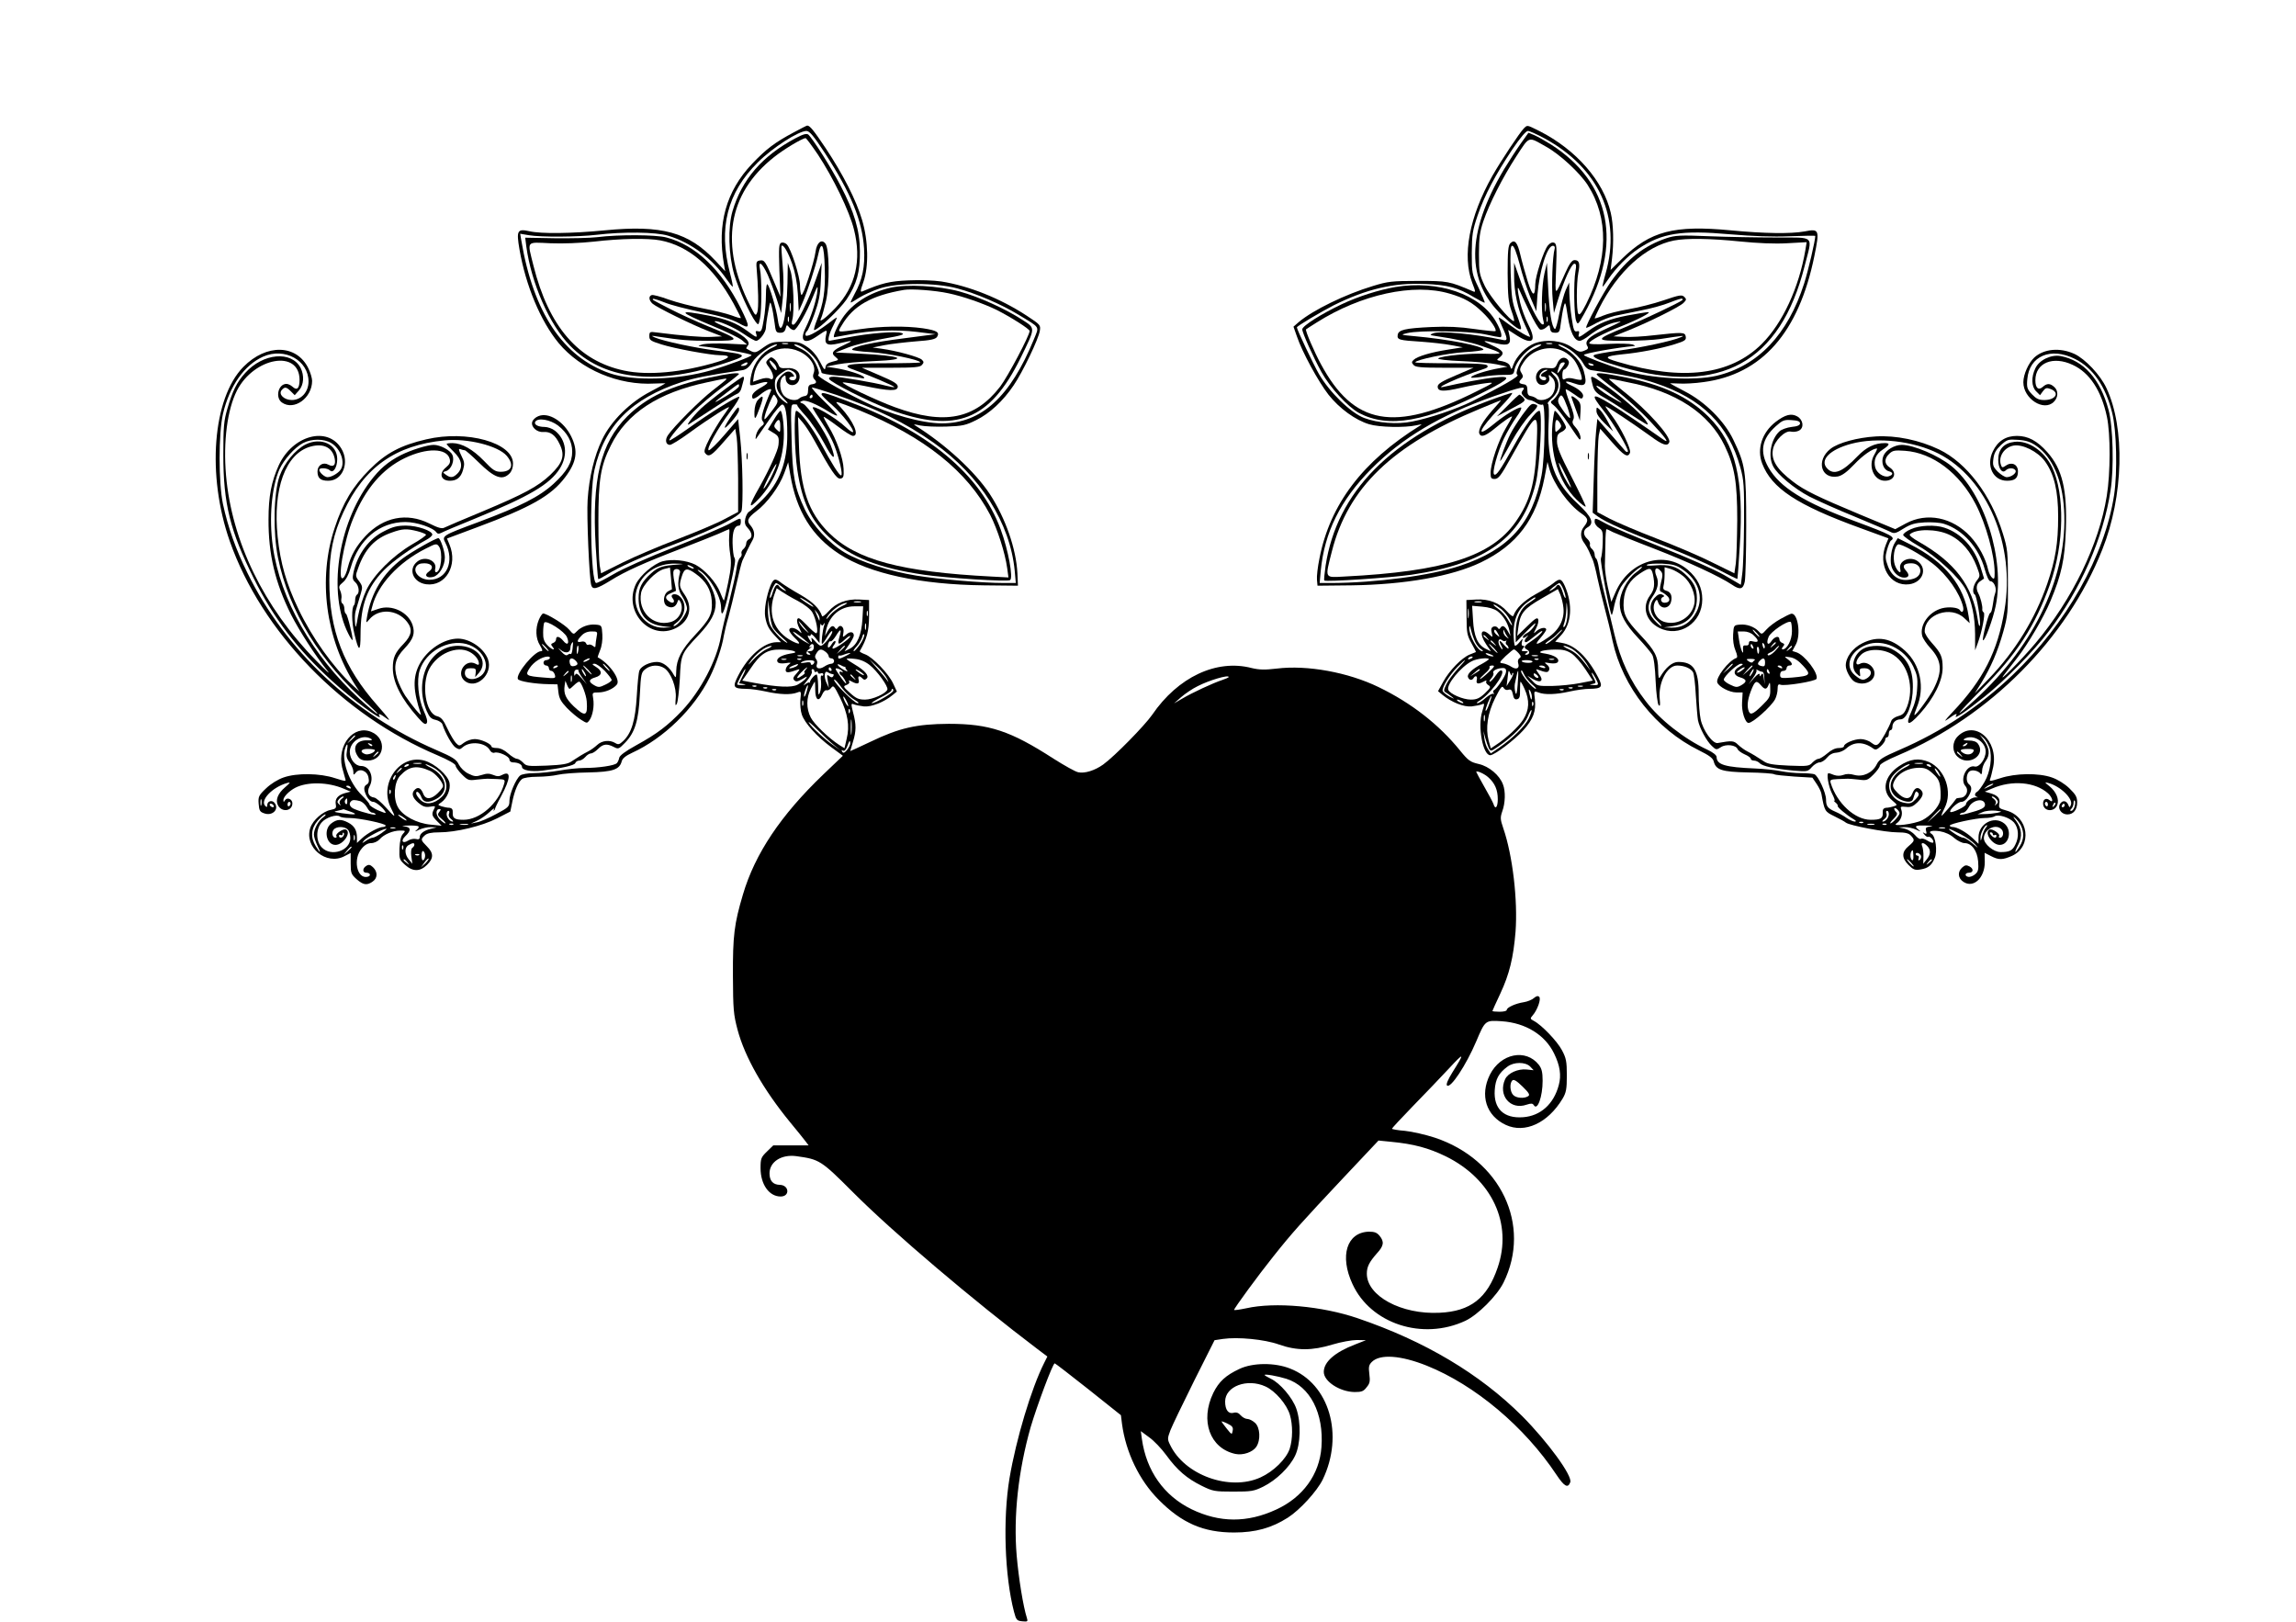 <?xml version="1.0" standalone="no"?>
<!DOCTYPE svg PUBLIC "-//W3C//DTD SVG 20010904//EN"
 "http://www.w3.org/TR/2001/REC-SVG-20010904/DTD/svg10.dtd">
<svg version="1.0" xmlns="http://www.w3.org/2000/svg"
 width="1280pt" height="904pt" viewBox="0 0 1280 904"
 preserveAspectRatio="xMidYMid meet">
<g transform="translate(0,904) scale(0.1,-0.1)"
fill="#000000" stroke="none">
<path d="M4425 8302 c-105 -56 -153 -92 -232 -175 -145 -153 -196 -336 -157
-560 l7 -39 -54 58 c-150 160 -299 201 -617 170 -185 -18 -356 -20 -421 -5
-67 15 -73 4 -55 -101 35 -202 117 -399 218 -522 123 -148 334 -238 537 -226
32 1 59 2 59 1 0 -1 -37 -21 -82 -45 -115 -59 -222 -165 -271 -268 -44 -91
-73 -212 -81 -336 -6 -87 9 -439 20 -476 8 -27 30 -22 108 26 81 51 188 99
399 180 81 31 173 68 204 81 30 14 57 25 58 25 2 0 2 -19 0 -42 -2 -24 1 -68
6 -99 7 -44 5 -76 -11 -154 -11 -54 -22 -100 -24 -102 -2 -2 -11 18 -21 44
-22 57 -85 127 -138 155 -50 25 -130 33 -183 19 -50 -14 -125 -78 -149 -127
-72 -153 79 -318 224 -245 76 39 96 116 47 187 -30 44 -31 50 -14 104 14 44
29 46 77 11 55 -39 85 -88 89 -150 5 -73 -9 -101 -95 -193 -73 -78 -102 -134
-103 -198 -1 -38 -2 -42 -12 -25 -25 47 -62 75 -95 75 -41 0 -88 -23 -98 -47
-5 -10 -11 -74 -15 -143 -8 -136 -29 -207 -76 -251 -21 -20 -28 -21 -44 -11
-31 19 -75 14 -101 -11 -13 -12 -35 -28 -49 -35 -29 -15 -54 -30 -93 -56 -21
-15 -52 -20 -140 -24 -105 -4 -113 -3 -131 17 -11 11 -26 21 -34 21 -8 0 -30
13 -49 30 -21 19 -45 30 -63 30 -17 0 -30 4 -30 8 0 15 -59 42 -93 42 -19 0
-45 -9 -60 -20 -26 -20 -27 -20 -45 -2 -10 10 -32 47 -48 81 -23 50 -35 63
-59 69 -62 17 -87 176 -42 263 46 86 154 132 225 95 30 -16 52 -43 52 -66 0
-7 -6 -8 -19 0 -56 29 -109 -51 -63 -93 63 -57 164 34 132 119 -23 61 -100
113 -166 114 -80 0 -173 -62 -216 -144 -38 -73 -35 -148 8 -276 8 -22 -50 47
-87 102 -17 26 -37 69 -45 95 -21 70 -11 114 41 168 50 53 60 84 45 131 -24
72 -116 116 -190 90 l-42 -14 7 26 c30 121 146 247 299 324 57 29 60 29 73 12
24 -33 12 -144 -16 -144 -5 0 -7 8 -5 18 13 46 -56 76 -99 42 -54 -42 -25
-117 49 -127 108 -14 178 105 130 221 l-14 34 166 62 c301 112 415 176 493
280 65 86 73 147 33 228 -42 84 -126 136 -183 112 -16 -6 -31 -21 -34 -32 -8
-27 26 -59 61 -56 41 3 68 -17 92 -68 31 -63 18 -104 -52 -171 -70 -66 -147
-107 -378 -204 -107 -44 -202 -85 -212 -90 -14 -8 -35 -2 -85 23 -125 62 -256
36 -356 -71 -51 -55 -81 -107 -98 -174 -6 -26 -17 -52 -25 -58 -37 -31 2 206
56 333 68 165 162 274 286 334 122 59 235 57 251 -4 5 -20 0 -30 -20 -47 -42
-33 -30 -75 21 -75 38 0 61 18 73 59 10 35 9 45 -9 81 -16 33 -17 40 -5 36 8
-3 19 -6 24 -6 5 0 39 -30 76 -66 89 -88 133 -104 173 -64 13 13 20 33 20 56
0 116 -256 188 -483 135 -143 -33 -226 -77 -317 -169 -93 -93 -149 -186 -194
-324 -95 -284 -51 -619 115 -878 l23 -35 -38 35 c-109 101 -226 265 -302 424
-67 140 -101 257 -116 403 -28 269 44 466 185 504 71 19 121 -6 133 -68 7 -36
-7 -49 -36 -33 -29 16 -60 -4 -60 -38 0 -38 17 -52 60 -52 81 0 121 102 72
181 -77 125 -271 72 -348 -95 -41 -91 -57 -172 -57 -301 -1 -195 37 -354 126
-532 46 -90 136 -230 203 -313 20 -25 -9 1 -64 58 -292 297 -470 665 -502
1033 -16 188 7 365 61 472 96 186 348 230 349 60 0 -48 -14 -62 -39 -39 -10 9
-25 16 -34 16 -46 0 -64 -77 -25 -104 67 -47 168 25 168 121 0 14 -9 46 -21
70 -65 134 -234 138 -362 8 -172 -175 -205 -604 -76 -972 178 -506 627 -969
1157 -1193 61 -26 102 -49 102 -58 0 -8 16 -30 35 -49 33 -33 38 -35 83 -29
26 3 53 5 60 5 6 0 32 -1 56 -2 42 -2 43 -3 36 -28 -31 -108 -135 -199 -226
-199 -49 0 -62 9 -60 40 1 18 -4 25 -19 27 -11 0 -30 4 -43 8 -23 8 -23 8 -2
22 32 23 53 71 46 109 -9 43 -81 107 -140 124 -138 38 -256 -129 -186 -265 29
-57 25 -56 -28 3 -26 29 -56 55 -66 56 -32 4 -42 31 -26 62 28 51 1 114 -47
114 -33 0 -62 37 -63 78 0 59 71 103 119 73 10 -6 3 -9 -22 -8 -61 2 -86 -41
-51 -91 11 -16 25 -22 53 -22 95 0 111 123 21 160 -98 41 -191 -72 -163 -197
7 -26 15 -56 18 -65 6 -15 0 -14 -57 4 -84 28 -213 30 -287 4 -32 -11 -71 -35
-98 -61 -41 -39 -44 -46 -41 -86 3 -38 7 -45 31 -53 46 -17 86 24 57 59 -14
17 -40 9 -40 -13 0 -12 -3 -13 -11 -5 -31 31 38 104 121 128 22 6 20 3 -11
-24 -40 -34 -55 -71 -39 -101 22 -40 80 -32 80 12 0 23 -29 36 -41 17 -7 -12
-9 -11 -9 2 0 17 32 50 67 68 67 34 182 32 270 -6 l38 -16 -31 -8 c-40 -11
-58 -32 -52 -63 4 -21 0 -25 -29 -31 -43 -8 -99 -57 -113 -100 -36 -108 89
-211 190 -158 l35 18 0 -58 c0 -54 3 -61 33 -88 37 -33 58 -36 90 -13 28 19
28 55 1 80 -15 14 -24 16 -37 7 -22 -13 -22 -38 0 -38 24 0 28 -19 5 -23 -58
-11 -80 100 -31 157 17 21 35 31 53 31 16 0 36 9 47 21 24 28 75 49 115 49 31
0 31 -1 15 -19 -11 -12 -17 -39 -19 -80 -2 -59 0 -64 31 -92 43 -39 84 -39
123 0 37 37 37 65 -1 103 -35 35 -36 39 -12 61 13 12 37 17 79 17 95 0 240 35
324 78 l74 38 11 54 c13 64 33 110 54 127 8 7 46 13 85 13 39 0 90 5 115 11
25 6 101 12 170 13 137 3 174 16 186 62 4 16 22 31 59 48 175 80 346 246 432
421 34 68 69 170 78 230 4 22 15 70 26 106 10 36 30 117 44 180 14 63 29 123
34 134 16 36 42 89 57 115 14 27 10 55 -12 81 -23 25 -16 42 31 78 61 45 130
139 157 213 l22 61 12 -70 c34 -203 121 -343 274 -442 168 -109 451 -170 806
-174 l189 -2 -3 69 c-7 137 -66 307 -154 442 -84 127 -248 277 -414 381 -15 9
-9 9 26 1 25 -5 90 -8 146 -6 89 3 108 7 166 36 75 37 150 106 209 194 50 73
139 258 146 304 5 32 3 34 -73 84 -148 97 -324 167 -477 191 -40 6 -121 9
-182 6 -104 -4 -151 -16 -256 -61 -14 -6 -14 1 4 51 31 87 28 230 -7 347 -33
111 -106 254 -203 400 -68 101 -88 126 -103 126 -3 0 -36 -17 -75 -38z m173
-114 c147 -226 209 -378 219 -533 6 -101 -9 -175 -53 -254 -13 -24 -23 -45
-21 -47 1 -2 22 10 46 26 24 15 76 39 115 52 101 33 312 33 434 0 107 -29 244
-88 341 -147 123 -75 115 -62 85 -136 -131 -321 -293 -469 -513 -469 -111 0
-292 51 -436 122 -151 75 -265 142 -254 148 7 5 6 19 -6 46 -21 51 -51 83
-100 105 -22 10 -33 19 -24 19 33 0 106 -58 128 -102 11 -24 21 -49 21 -55 0
-6 41 -13 98 -17 53 -3 108 -9 121 -13 17 -4 22 -3 17 5 -8 13 -96 41 -164 51
l-47 7 65 13 c36 7 127 15 202 18 206 8 160 30 -86 42 l-128 6 71 28 c39 15
128 37 197 49 99 17 121 24 102 31 -31 12 -179 0 -303 -24 -55 -10 -101 -19
-102 -19 -11 0 1 45 22 84 13 25 22 46 20 46 -3 0 -26 -16 -51 -36 -68 -51
-124 -79 -124 -60 0 8 4 17 9 20 5 3 23 45 41 94 25 70 33 107 36 187 l5 100
-31 -88 c-39 -114 -109 -257 -127 -257 -10 0 -11 7 -6 28 13 46 6 223 -10 272
l-15 45 -2 -115 c-4 -194 -38 -322 -54 -200 -8 58 -44 180 -57 195 -5 5 -9
-18 -9 -59 0 -37 -5 -99 -12 -137 -10 -61 -14 -70 -30 -66 -15 4 -18 1 -12
-15 7 -23 1 -21 -51 18 -57 42 -118 66 -216 85 -175 34 -171 23 19 -56 76 -31
152 -68 168 -81 l29 -25 -105 5 c-58 3 -121 1 -140 -3 -19 -5 -30 -9 -23 -10
100 -9 293 -42 293 -51 0 -7 -126 -55 -225 -84 -184 -54 -435 -62 -565 -17
-261 90 -427 340 -494 742 l-6 36 47 -8 c70 -12 275 -10 378 2 150 18 331 16
400 -5 127 -38 246 -127 326 -243 17 -24 32 -43 34 -41 2 2 -5 37 -16 78 -65
248 -15 446 156 615 82 82 227 175 271 175 17 0 41 -29 102 -122z m-43 -785
c-10 -57 -35 -132 -62 -187 -38 -75 -11 -100 58 -53 63 43 62 42 54 8 -11 -51
4 -61 73 -45 79 19 85 17 26 -10 -63 -29 -74 -44 -46 -66 20 -17 20 -17 -16
-26 -27 -7 -38 -15 -40 -32 -3 -19 -8 -13 -30 30 -18 34 -42 64 -70 83 -40 27
-51 30 -122 30 -72 0 -82 -3 -124 -32 -48 -34 -46 -34 -95 -6 -2 2 2 9 9 18
18 22 -32 64 -119 100 -39 15 -69 30 -67 33 10 10 108 -32 160 -68 32 -22 63
-40 71 -40 19 0 55 48 55 73 0 11 5 50 12 86 11 64 12 65 20 33 5 -18 12 -59
16 -90 6 -52 9 -57 32 -57 17 0 26 7 30 24 5 21 7 22 19 7 7 -9 19 -16 27 -16
15 0 70 96 105 183 12 31 24 57 26 57 2 0 1 -17 -2 -37z m-148 -95 c-2 -13 -4
-5 -4 17 -1 22 1 32 4 23 2 -10 2 -28 0 -40z m-10 -60 c-3 -7 -5 -2 -5 12 0
14 2 19 5 13 2 -7 2 -19 0 -25z m-4 -125 c-7 -2 -21 -2 -30 0 -10 3 -4 5 12 5
17 0 24 -2 18 -5z m-89 -22 c-56 -25 -101 -83 -115 -148 -7 -29 -9 -56 -6 -59
3 -4 20 -1 38 5 62 21 77 12 27 -16 -47 -26 -63 -46 -52 -64 3 -5 22 4 42 21
34 28 68 41 60 22 -44 -102 -59 -154 -47 -168 11 -13 10 -19 -8 -32 -12 -10
-24 -30 -28 -47 -5 -27 -4 -28 7 -11 7 10 38 55 69 100 30 44 62 81 70 81 18
0 28 -57 28 -165 1 -154 -43 -271 -139 -366 -32 -32 -65 -61 -73 -66 -9 -4
-18 -22 -22 -39 -5 -24 -2 -36 14 -53 25 -26 27 -54 6 -62 -8 -4 -15 -14 -15
-24 0 -10 -7 -23 -15 -30 -9 -7 -14 -19 -11 -26 3 -7 -1 -17 -8 -23 -8 -6 -17
-34 -20 -62 -4 -28 -23 -112 -42 -187 -20 -76 -40 -161 -45 -191 -24 -133
-112 -301 -216 -412 -81 -85 -139 -129 -257 -194 -60 -33 -92 -57 -94 -70 -2
-11 -8 -24 -13 -29 -12 -14 -104 -27 -179 -27 -36 0 -100 -7 -144 -15 -43 -7
-106 -14 -140 -14 -33 0 -68 -6 -76 -13 -24 -19 -60 -104 -60 -141 0 -32 -4
-37 -74 -74 -40 -22 -89 -43 -107 -46 l-34 -7 35 16 c19 9 50 30 69 48 19 18
30 25 26 17 -5 -8 -5 -12 -1 -8 4 3 7 8 6 10 -1 1 13 32 33 68 55 102 57 147
6 120 -16 -9 -28 -9 -49 0 -22 9 -37 9 -64 0 -31 -10 -42 -9 -74 7 -22 10 -44
32 -54 51 -14 29 -33 41 -128 82 -458 198 -839 554 -1050 985 -66 133 -109
256 -137 385 -25 120 -25 394 0 503 37 156 119 272 224 319 120 53 253 -21
253 -139 0 -58 -41 -103 -93 -103 -43 0 -76 32 -57 55 17 20 26 19 52 -7 l21
-21 24 27 c27 31 30 83 9 125 -51 97 -209 83 -309 -28 -47 -52 -71 -101 -99
-198 -20 -68 -23 -101 -23 -258 0 -274 38 -425 170 -690 110 -221 243 -395
434 -569 110 -101 289 -233 267 -198 -12 19 3 14 42 -15 25 -19 7 5 -52 72
-191 215 -271 422 -270 700 0 151 22 260 79 381 114 248 290 373 563 399 128
13 299 -30 347 -86 43 -51 28 -89 -34 -89 -29 0 -44 9 -93 61 -63 65 -123 98
-175 99 -18 0 -33 -2 -33 -5 0 -3 18 -23 40 -44 46 -44 53 -88 20 -121 -24
-24 -39 -25 -65 -6 -18 13 -18 14 2 20 29 9 49 60 35 90 -11 26 -68 56 -104
56 -35 0 -125 -28 -183 -57 -72 -37 -118 -76 -171 -146 -182 -243 -237 -624
-122 -850 11 -22 21 -37 23 -35 6 6 -28 143 -36 146 -5 2 -9 14 -9 27 0 13 -5
27 -11 31 -6 3 -8 15 -6 26 3 11 0 31 -6 45 -10 22 -8 28 15 47 16 13 32 42
43 81 44 157 161 255 305 255 64 0 157 -32 174 -59 5 -7 13 -8 25 -2 10 6 95
42 189 80 305 125 417 191 473 279 47 75 36 161 -27 211 -15 12 -41 21 -58 21
-37 0 -61 14 -52 29 15 24 83 12 127 -21 52 -41 79 -90 79 -146 0 -60 -29
-110 -104 -179 -79 -72 -185 -126 -418 -213 -205 -76 -205 -77 -185 -116 53
-103 8 -206 -89 -206 -50 0 -91 39 -75 71 9 15 21 21 47 21 43 0 56 -25 24
-47 -28 -19 -12 -38 25 -29 34 9 65 61 65 109 0 34 -25 107 -36 107 -16 0
-150 -76 -199 -113 -110 -82 -176 -192 -199 -327 -6 -35 -6 -35 12 -14 52 64
156 58 211 -12 32 -41 27 -75 -19 -123 -48 -49 -60 -77 -60 -135 0 -79 46
-170 140 -276 31 -35 42 -42 49 -31 6 9 0 32 -17 69 -30 66 -40 171 -22 226
34 104 158 173 260 146 104 -28 147 -145 68 -186 -40 -21 -81 -6 -76 29 2 17
10 22 33 22 26 0 30 -3 27 -25 l-3 -25 21 24 c57 66 -9 151 -117 151 -157 -1
-248 -191 -174 -364 15 -34 25 -44 50 -49 17 -4 34 -15 37 -24 17 -52 56 -120
75 -131 18 -11 24 -11 38 2 41 37 129 27 152 -16 6 -11 17 -17 25 -14 22 8 84
-20 84 -38 0 -9 9 -16 19 -16 29 0 51 -11 51 -25 0 -19 51 -28 113 -21 111 14
179 29 184 42 3 8 13 14 22 14 9 0 24 9 34 20 9 11 23 20 31 20 9 0 26 11 40
25 28 28 49 31 88 11 25 -13 28 -12 62 23 56 57 76 124 83 268 6 117 8 125 31
143 30 24 74 26 106 5 37 -25 69 -109 63 -168 -3 -39 -2 -45 6 -31 6 11 13 73
17 140 6 137 7 140 106 245 68 73 94 121 94 178 0 50 -41 132 -81 165 -19 15
-25 23 -14 18 54 -27 125 -145 125 -209 0 -65 17 -31 43 85 38 169 39 180 31
194 -5 7 -9 44 -10 81 -1 66 11 97 37 97 5 0 9 9 9 20 0 26 0 25 -63 -9 -28
-16 -167 -75 -308 -131 -143 -56 -293 -123 -339 -151 -46 -27 -89 -49 -96 -49
-31 0 -40 499 -10 630 55 246 207 399 486 490 75 24 146 38 336 66 23 3 39 15
58 45 27 41 107 99 135 99 9 0 -2 -9 -25 -19z m152 -20 c61 -28 97 -84 79
-124 -4 -11 -3 -23 4 -30 17 -17 13 -25 -11 -29 -18 -2 -23 -10 -23 -33 0 -22
-5 -31 -20 -33 -11 -2 -24 -8 -29 -13 -17 -16 -59 -10 -83 13 -27 25 -32 88
-8 108 12 10 15 9 15 -8 0 -48 64 -53 76 -6 10 39 -21 66 -70 62 -31 -2 -40 1
-46 18 -4 11 -15 26 -24 33 -15 12 -19 12 -33 -2 -16 -16 -15 -19 5 -46 28
-38 30 -76 4 -62 -11 6 -30 5 -56 -4 l-38 -13 5 35 c20 118 144 184 253 134z
m-142 -67 c9 -8 16 -22 16 -31 0 -11 -6 -8 -20 10 -29 37 -26 52 4 21z m-149
-4 c-3 -5 -14 -10 -23 -10 -15 0 -15 2 -2 10 20 13 33 13 25 0z m256 -40 c26
-14 25 -50 -1 -50 -11 0 -20 5 -20 10 0 6 7 10 16 10 14 0 14 3 4 15 -18 21
-37 19 -65 -10 -37 -36 -33 -79 9 -121 36 -36 36 -45 0 -16 -29 23 -44 54 -44
89 0 33 7 43 40 66 29 20 35 21 61 7z m241 -131 c223 -76 386 -156 543 -267
260 -184 426 -447 452 -714 l6 -68 -64 0 c-122 0 -365 21 -489 41 -150 24
-311 76 -401 129 -89 53 -179 151 -223 242 -56 120 -68 181 -73 393 -5 188 -5
191 15 191 12 0 19 -2 17 -5 -3 -2 19 -29 48 -61 28 -31 74 -99 102 -151 51
-97 72 -102 35 -8 -29 72 -127 218 -154 229 -19 7 -19 9 -3 15 18 8 80 -18
149 -61 22 -14 42 -23 45 -20 3 3 -30 39 -73 80 -44 42 -73 76 -67 76 7 0 68
-19 135 -41z m-332 -19 c9 -17 6 -28 -21 -63 -48 -62 -52 -66 -45 -35 8 34 44
118 50 118 3 0 10 -9 16 -20z m200 10 c0 -5 -5 -10 -11 -10 -5 0 -7 5 -4 10 3
6 8 10 11 10 2 0 4 -4 4 -10z m-2683 -260 c54 -33 80 -112 50 -151 -15 -19
-50 -39 -71 -39 -16 0 -46 26 -46 41 0 13 44 11 59 -3 18 -19 41 16 41 63 0
83 -91 124 -177 81 -58 -30 -118 -103 -144 -175 -34 -95 -38 -315 -9 -457 61
-298 236 -582 505 -819 33 -30 55 -52 48 -50 -7 2 -51 39 -98 82 -264 242
-443 557 -484 851 -22 157 -7 330 37 430 25 54 84 121 131 146 48 25 117 25
158 0z m1933 -677 c-87 -6 -112 -14 -151 -50 -52 -47 -69 -81 -69 -138 0 -92
45 -144 135 -156 l50 -6 -45 -2 c-104 -3 -182 106 -151 210 27 91 114 150 216
147 50 -1 53 -2 15 -5z m80 -13 c8 -5 11 -10 5 -10 -5 0 -17 5 -25 10 -8 5
-10 10 -5 10 6 0 17 -5 25 -10z m-114 -125 c-1 0 -10 -5 -21 -11 -28 -16 -32
-69 -6 -83 25 -14 48 -5 57 21 5 16 8 18 15 7 26 -42 -2 -104 -54 -117 -97
-26 -182 60 -163 163 9 46 81 120 128 133 l33 8 6 -60 c3 -34 5 -61 5 -61z
m45 94 c-16 -62 -12 -98 13 -135 14 -21 26 -51 26 -66 0 -28 -52 -98 -73 -98
-6 0 -1 7 11 16 53 37 64 111 22 149 -24 22 -59 13 -40 -10 16 -20 4 -33 -17
-19 -28 17 -26 33 4 46 15 7 29 13 31 14 1 1 -2 23 -8 49 -6 27 -8 55 -5 62 7
19 41 11 36 -8z m-1811 -912 c0 -2 -10 -12 -22 -23 l-23 -19 19 23 c18 21 26
27 26 19z m95 -55 c-3 -3 -11 0 -18 7 -9 10 -8 11 6 5 10 -3 15 -9 12 -12z
m-141 -28 c-5 -28 -2 -42 15 -64 11 -16 21 -39 21 -52 0 -19 1 -20 13 -6 20
28 64 12 71 -25 5 -22 2 -33 -9 -40 -19 -10 -19 -30 0 -67 10 -18 23 -30 36
-30 17 0 68 -45 69 -61 0 -3 -20 4 -45 15 -25 12 -45 26 -45 31 0 6 -19 28
-41 50 -74 72 -119 202 -93 269 11 28 15 17 8 -20z m156 4 c0 -13 -38 -28 -54
-22 -33 12 -24 30 15 29 21 0 39 -3 39 -7z m20 -12 c0 -2 -8 -10 -17 -17 -16
-13 -17 -12 -4 4 13 16 21 21 21 13z m238 -63 c-10 -2 -28 -2 -40 0 -13 2 -5
4 17 4 22 1 32 -1 23 -4z m-68 -7 c0 -2 -7 -7 -16 -10 -8 -3 -12 -2 -9 4 6 10
25 14 25 6z m129 -11 c79 -40 104 -120 53 -168 -41 -39 -87 -46 -117 -17 -14
13 -25 30 -25 37 0 20 20 5 30 -23 11 -28 38 -31 80 -9 77 40 63 127 -28 175
-21 10 -33 19 -29 20 4 0 21 -7 36 -15z m-10 -23 c30 -14 71 -63 71 -85 0 -5
-13 -22 -29 -38 -36 -36 -68 -38 -81 -5 -12 32 -28 41 -45 26 -24 -20 -17 -46
17 -75 25 -21 39 -26 65 -22 30 5 32 4 23 -13 -15 -28 -13 -38 16 -67 l26 -26
-61 6 c-77 7 -157 49 -183 98 -27 49 -21 139 13 175 49 53 93 60 168 26z
m-159 14 c0 -2 -8 -10 -17 -17 -16 -13 -17 -12 -4 4 13 16 21 21 21 13z m-37
-51 c-3 -9 -8 -14 -10 -11 -3 3 -2 9 2 15 9 16 15 13 8 -4z m-248 -55 c3 -6
-1 -7 -9 -4 -18 7 -21 14 -7 14 6 0 13 -4 16 -10z m222 -32 c-3 -8 -6 -5 -6 6
-1 11 2 17 5 13 3 -3 4 -12 1 -19z m-272 -31 c-11 -9 -15 -19 -10 -28 6 -11 5
-12 -5 -2 -11 10 -11 15 0 28 7 8 17 15 23 15 6 0 3 -6 -8 -13z m-448 -34 c-3
-10 -5 -4 -5 12 0 17 2 24 5 18 2 -7 2 -21 0 -30z m479 17 c0 -12 -4 -16 -9
-11 -5 5 -6 14 -3 20 10 15 12 14 12 -9z m72 4 c12 -4 29 -19 38 -35 8 -16 21
-29 29 -29 7 0 16 -4 19 -9 6 -9 -67 8 -116 28 -27 10 -36 30 -21 44 8 9 21 9
51 1z m-388 -13 c0 -6 -4 -12 -8 -15 -5 -3 -9 1 -9 9 0 8 4 15 9 15 4 0 8 -4
8 -9z m-95 -11 c3 -5 2 -10 -4 -10 -5 0 -13 5 -16 10 -3 6 -2 10 4 10 5 0 13
-4 16 -10z m430 -35 c45 -16 26 -19 -51 -8 -46 7 -47 8 -19 14 17 4 30 7 30 8
0 0 18 -6 40 -14z m494 -1 c-11 -14 -10 -20 14 -40 16 -13 24 -24 19 -24 -5 0
-19 11 -32 24 -22 25 -22 56 1 56 8 0 7 -5 -2 -16z m54 -10 c-4 -11 1 -22 12
-30 10 -8 14 -14 9 -14 -16 0 -34 22 -34 42 0 10 4 18 10 18 5 0 7 -7 3 -16z
m-701 -20 c-27 -19 -52 -65 -52 -96 0 -13 9 -40 19 -61 23 -46 18 -48 -9 -4
-30 49 -26 99 11 142 17 19 36 35 42 35 6 0 1 -7 -11 -16z m148 -4 c52 0 200
-31 200 -42 0 -5 -7 -8 -15 -8 -23 0 -86 -34 -117 -63 l-28 -26 0 30 c0 41
-15 66 -50 84 -39 20 -62 19 -94 -6 -44 -34 -27 -119 24 -119 43 0 89 67 60
85 -14 9 -62 -23 -55 -35 4 -6 1 -10 -5 -10 -17 0 -23 29 -10 45 16 20 64 19
80 -1 8 -8 13 -29 13 -46 0 -70 -106 -106 -158 -53 -34 33 -35 103 -2 140 23
28 85 48 102 33 5 -4 29 -8 55 -8z m316 -11 c3 -6 -5 -3 -20 6 -14 10 -26 19
-26 22 0 7 39 -17 46 -28z m261 -25 c-3 -3 -12 -4 -19 -1 -8 3 -5 6 6 6 11 1
17 -2 13 -5z m81 -1 c-10 -2 -28 -2 -40 0 -13 2 -5 4 17 4 22 1 32 -1 23 -4z
m-275 -10 c4 -3 -1 -12 -11 -20 -12 -10 -8 -10 15 2 18 8 47 15 65 14 l33 -1
-32 -8 c-39 -9 -63 -27 -63 -47 0 -11 -7 -14 -21 -10 -12 3 -32 -1 -44 -9 -30
-19 -42 -2 -17 23 35 33 34 51 -1 56 -22 3 -16 4 19 5 28 1 54 -1 57 -5z
m-130 -10 c-7 -2 -19 -2 -25 0 -7 3 -2 5 12 5 14 0 19 -2 13 -5z m-77 -28
c-20 -14 -42 -25 -49 -25 -7 0 -24 -8 -37 -17 -24 -16 -24 -16 -10 2 14 17
104 65 124 65 5 0 -8 -11 -28 -25z m-211 -14 c-8 -14 -25 -14 -25 0 0 5 5 7
10 4 6 -3 10 -1 10 6 0 7 3 10 6 6 3 -3 3 -10 -1 -16z m62 -23 c-3 -7 -5 -2
-5 12 0 14 2 19 5 13 2 -7 2 -19 0 -25z m333 -27 c0 -6 -5 -13 -11 -17 -7 -4
-9 -23 -6 -48 l6 -41 -20 24 c-24 29 -25 67 -1 80 22 13 32 14 32 2z m-63 -23
c-3 -8 -6 -5 -6 6 -1 11 2 17 5 13 3 -3 4 -12 1 -19z m-287 9 c0 -2 -10 -12
-22 -23 l-23 -19 19 23 c18 21 26 27 26 19z m410 -47 c0 -10 -4 -22 -10 -25
-6 -4 -10 7 -10 25 0 18 4 29 10 25 6 -3 10 -15 10 -25z m-33 4 c-3 -3 -12 -4
-19 -1 -8 3 -5 6 6 6 11 1 17 -2 13 -5z m34 -47 l-24 -22 19 27 c10 14 21 24
23 22 3 -3 -6 -15 -18 -27z m-100 6 c13 -16 12 -17 -3 -4 -10 7 -18 15 -18 17
0 8 8 3 21 -13z"/>
<path d="M4434 8269 c-184 -98 -298 -229 -350 -405 -27 -91 -23 -245 10 -357
25 -82 86 -218 119 -262 15 -19 16 -18 24 20 10 48 10 227 0 273 -11 54 12 37
43 -30 15 -35 38 -97 51 -138 l24 -75 9 83 c5 51 5 122 -1 185 -5 56 -8 104
-6 106 9 12 36 -33 59 -99 17 -49 28 -104 32 -169 l5 -96 20 45 c31 72 74 204
87 265 19 93 35 64 38 -71 4 -128 -7 -195 -43 -286 -13 -32 -20 -58 -16 -58
21 0 143 116 180 170 58 87 76 154 75 270 -1 116 -31 218 -108 365 -51 99
-156 264 -180 285 -10 7 -29 2 -72 -21z m126 -91 c85 -129 176 -316 201 -418
43 -171 9 -318 -103 -436 -58 -61 -97 -89 -80 -57 5 10 17 53 27 96 21 94 19
294 -4 320 -21 26 -47 5 -54 -44 -8 -62 -69 -249 -79 -243 -4 3 -8 26 -8 52 0
51 -50 206 -74 230 -8 8 -22 12 -30 9 -14 -6 -15 -25 -11 -154 l6 -148 -34 80
c-49 118 -55 127 -80 123 -17 -2 -21 -9 -20 -28 11 -124 13 -239 5 -260 -9
-24 -11 -22 -41 38 -170 336 -124 622 134 826 55 44 157 105 176 106 4 0 35
-42 69 -92z"/>
<path d="M3330 7718 c-41 -5 -149 -7 -238 -6 l-164 3 6 -48 c28 -206 129 -437
244 -554 183 -187 468 -223 837 -106 164 52 164 56 -17 78 -121 15 -299 53
-348 74 -22 10 -20 11 15 5 132 -20 173 -24 300 -24 169 0 168 5 -15 80 -69
28 -165 72 -215 98 -105 54 -99 51 -94 56 2 2 31 -7 64 -20 33 -14 127 -38
210 -55 107 -22 165 -39 203 -60 65 -37 66 -27 11 84 -108 214 -250 350 -413
393 -58 16 -267 17 -386 2z m351 -18 c159 -30 297 -149 408 -351 22 -42 41
-78 41 -81 0 -4 -23 3 -52 14 -28 10 -100 28 -160 39 -59 11 -145 33 -190 49
-46 17 -88 28 -95 25 -18 -6 -16 -29 5 -48 24 -21 221 -118 312 -153 l75 -29
-59 -3 c-51 -3 -157 6 -308 25 -35 5 -38 3 -38 -21 0 -22 7 -27 68 -46 72 -23
274 -60 325 -60 66 0 59 -16 -15 -38 -196 -59 -386 -76 -518 -48 -256 54 -421
246 -506 585 -35 142 -44 131 94 125 69 -3 168 1 242 9 155 18 300 20 371 7z"/>
<path d="M4964 7436 c-118 -27 -213 -88 -268 -170 -30 -45 -56 -106 -45 -106
2 0 39 7 82 15 125 24 261 29 377 15 l105 -13 -176 -23 c-174 -22 -289 -47
-289 -63 0 -4 46 -11 103 -14 91 -5 277 -43 277 -57 0 -3 -88 -5 -195 -5 -213
0 -255 -10 -168 -39 69 -24 223 -89 219 -94 -2 -2 -24 2 -47 8 -62 17 -256 50
-291 50 -19 0 -28 -4 -26 -12 6 -19 225 -129 338 -171 369 -136 558 -61 730
288 84 172 84 164 8 213 -94 61 -242 128 -348 157 -119 32 -294 42 -386 21z
m324 -31 c78 -16 195 -57 267 -92 81 -41 185 -107 185 -118 0 -25 -122 -255
-164 -310 -141 -182 -311 -216 -587 -115 -102 37 -304 133 -290 138 6 2 59 -7
118 -19 142 -30 188 -31 188 -4 0 15 -22 29 -100 62 l-100 43 161 0 c134 0
164 3 174 16 11 12 11 18 -1 29 -15 15 -142 50 -224 61 l-50 7 66 13 c36 7
115 16 174 21 85 6 110 12 119 25 16 26 -1 36 -79 48 -99 14 -233 12 -350 -5
-134 -19 -128 -21 -102 22 64 109 165 166 347 197 40 7 175 -3 248 -19z"/>
<path d="M3955 6935 c-215 -45 -350 -109 -458 -216 -149 -149 -198 -350 -176
-726 6 -98 12 -179 14 -181 2 -2 23 9 47 24 66 42 206 105 388 174 219 84 355
152 364 182 10 38 6 285 -7 402 l-12 110 -75 -87 c-41 -48 -81 -87 -88 -87
-19 0 50 124 121 218 32 42 53 78 48 80 -12 4 -158 -86 -285 -177 -55 -39
-102 -69 -104 -66 -7 7 63 90 135 161 34 34 105 94 157 133 53 39 96 74 96 76
0 10 -58 3 -165 -20z m95 -9 c0 -2 -34 -29 -75 -61 -71 -54 -219 -203 -252
-252 -17 -26 -11 -53 12 -53 8 0 56 29 105 65 118 86 234 159 224 143 -4 -7
-22 -33 -40 -58 -17 -25 -48 -76 -68 -114 -27 -53 -33 -72 -25 -82 20 -25 36
-15 102 61 l66 75 8 -48 c4 -26 7 -130 8 -231 l0 -185 -76 -40 c-42 -23 -159
-72 -260 -111 -101 -38 -239 -97 -306 -130 l-122 -61 -8 45 c-4 25 -7 136 -7
246 0 230 12 307 69 421 88 180 265 296 538 353 103 22 107 23 107 17z"/>
<path d="M4040 6869 c-52 -39 -112 -87 -133 -107 -44 -42 -88 -100 -66 -87 7
5 68 44 133 87 65 43 127 80 136 83 10 3 21 18 24 33 4 15 9 35 12 45 3 9 2
17 -3 17 -5 0 -51 -32 -103 -71z m80 18 c0 -6 -33 -32 -72 -55 -82 -49 -80
-44 7 22 68 52 65 50 65 33z"/>
<path d="M4225 6810 c-11 -12 -18 -37 -19 -64 -1 -54 4 -49 32 27 22 59 18 71
-13 37z"/>
<path d="M4082 6728 c-52 -76 -55 -95 -8 -43 25 28 46 58 46 68 0 25 -6 21
-38 -25z"/>
<path d="M4313 6698 l-32 -52 29 -18 c31 -18 34 -25 30 -68 -2 -30 -52 -139
-107 -237 -63 -110 -63 -128 0 -61 87 93 137 222 137 358 0 64 -10 130 -19
130 -4 0 -21 -23 -38 -52z m37 -35 c0 -35 -1 -36 -19 -19 -16 15 -18 21 -8 37
18 29 27 23 27 -18z m-43 -265 c-13 -29 -34 -64 -45 -78 -12 -14 -2 11 21 57
46 90 63 105 24 21z"/>
<path d="M4162 6495 c0 -16 2 -22 5 -12 2 9 2 23 0 30 -3 6 -5 -1 -5 -18z"/>
<path d="M2142 6079 c-84 -41 -148 -127 -171 -228 -7 -34 -6 -43 10 -57 20
-18 25 -59 9 -69 -5 -3 -10 -16 -10 -29 0 -12 -3 -26 -6 -29 -15 -14 -14 -96
2 -162 24 -101 34 -102 34 -3 0 164 36 262 130 359 49 50 151 123 239 171 17
9 31 22 31 28 0 21 -83 50 -146 50 -48 0 -74 -6 -122 -31z m184 0 c24 -6 46
-15 49 -19 3 -4 -32 -29 -78 -55 -107 -63 -213 -168 -255 -255 -17 -36 -38
-101 -46 -145 -10 -60 -14 -71 -16 -45 -3 35 -2 56 3 75 7 25 19 63 29 98 10
33 9 41 -10 67 -21 27 -21 31 -6 71 38 109 94 168 187 200 61 22 83 23 143 8z"/>
<path d="M4580 6841 c0 -4 26 -31 59 -59 57 -50 126 -140 116 -151 -3 -2 -20
9 -38 26 -62 59 -200 137 -185 106 2 -5 24 -40 50 -79 26 -39 57 -95 68 -124
28 -70 51 -170 39 -170 -11 0 -52 65 -116 184 -46 85 -115 176 -134 176 -14 0
-10 -225 6 -330 27 -177 74 -279 177 -375 114 -108 275 -172 530 -209 122 -18
464 -40 479 -30 19 11 -10 168 -52 282 -113 308 -405 551 -868 721 -116 43
-131 47 -131 32z m208 -87 c366 -150 605 -341 732 -584 41 -80 83 -211 95
-297 l7 -52 -94 5 c-504 26 -753 92 -906 243 -115 114 -161 246 -168 491 l-5
155 26 -30 c14 -16 42 -59 62 -95 96 -175 127 -221 148 -218 17 3 20 10 18 54
-2 59 -40 166 -84 237 -16 27 -29 51 -27 53 2 2 36 -21 76 -51 39 -30 78 -55
87 -55 39 0 3 82 -68 159 -31 32 -31 33 -7 26 14 -4 62 -23 108 -41z"/>
<path d="M8495 8324 c-24 -25 -126 -178 -175 -264 -129 -229 -170 -445 -112
-598 19 -48 19 -53 4 -46 -134 57 -141 58 -307 58 -146 0 -168 -3 -250 -28
-156 -47 -334 -134 -414 -201 l-30 -26 19 -54 c30 -89 119 -251 176 -325 61
-77 150 -142 227 -165 56 -17 199 -20 262 -6 32 7 36 7 21 -2 -319 -198 -501
-438 -560 -739 -10 -48 -16 -102 -14 -120 l3 -33 190 2 c296 4 559 50 721 128
201 97 309 240 354 470 l17 90 11 -40 c24 -84 106 -198 179 -248 38 -26 41
-39 12 -75 -21 -27 -19 -62 5 -92 6 -8 17 -27 24 -42 7 -16 16 -38 22 -50 5
-13 17 -57 25 -98 9 -41 27 -118 41 -170 14 -52 34 -134 44 -183 56 -257 241
-491 482 -610 57 -28 78 -44 82 -62 12 -47 45 -58 191 -61 74 -1 140 -6 146
-10 6 -4 57 -9 112 -13 l101 -6 23 -34 c13 -19 25 -44 27 -55 18 -99 19 -100
72 -126 29 -14 58 -30 65 -36 21 -16 220 -54 287 -54 44 0 63 -5 75 -18 23
-25 22 -29 -13 -59 -39 -32 -39 -66 0 -105 26 -26 36 -30 66 -25 44 7 63 23
80 64 16 37 5 120 -17 134 -24 14 -1 22 46 15 29 -5 58 -18 79 -37 19 -16 45
-29 58 -29 40 0 71 -42 76 -102 3 -44 1 -56 -16 -71 -11 -10 -29 -17 -39 -15
-22 4 -19 23 4 23 25 0 27 22 3 35 -18 9 -25 8 -41 -6 -27 -24 -24 -60 7 -80
56 -37 119 22 119 110 l-1 52 35 -18 c44 -23 65 -22 118 1 115 53 93 220 -33
253 -39 11 -42 14 -38 38 6 30 -9 47 -53 59 l-28 8 40 17 c112 49 242 37 313
-27 25 -23 33 -58 7 -37 -17 14 -35 5 -35 -19 0 -45 63 -51 79 -8 12 31 -6 73
-42 103 -30 24 -30 25 -7 19 67 -18 139 -88 125 -122 -6 -15 -8 -16 -13 -3 -8
22 -25 30 -39 18 -29 -24 -7 -68 33 -68 33 0 54 26 54 67 0 30 -8 44 -44 79
-26 25 -65 49 -97 60 -74 26 -203 24 -287 -4 -57 -18 -63 -19 -57 -4 4 9 11
40 17 67 30 150 -104 264 -198 170 -32 -32 -32 -84 -1 -113 60 -57 161 8 114
72 -9 12 -26 18 -52 18 -26 0 -33 3 -24 9 47 29 119 -14 119 -71 0 -41 -36
-89 -61 -83 -45 12 -85 -72 -52 -109 21 -24 5 -63 -27 -65 -12 -1 -23 -3 -24
-5 -16 -24 -80 -98 -82 -95 -2 2 6 21 17 43 46 89 3 215 -87 256 -57 24 -106
18 -167 -23 -83 -55 -100 -140 -37 -192 29 -25 29 -25 7 -32 -12 -4 -31 -8
-42 -8 -15 -2 -20 -9 -19 -27 2 -32 -11 -40 -67 -40 -88 0 -188 92 -223 205
-5 18 -1 20 39 22 25 1 51 2 58 2 6 0 33 -2 59 -5 45 -6 50 -4 83 29 19 19 35
41 35 49 0 9 41 32 103 58 509 216 940 649 1137 1146 119 298 128 679 23 901
-34 73 -117 161 -178 190 -81 37 -170 29 -224 -20 -32 -30 -61 -94 -61 -138 0
-92 114 -165 170 -109 25 25 26 62 2 83 -23 21 -41 21 -64 0 -24 -21 -41 -6
-41 37 0 97 98 138 208 86 94 -43 160 -143 191 -290 20 -95 20 -313 -1 -441
-43 -270 -192 -576 -397 -820 -78 -93 -224 -240 -174 -175 15 19 47 61 72 93
61 78 146 223 185 316 62 148 80 232 86 398 8 224 -20 339 -104 433 -56 63
-107 90 -169 90 -62 0 -107 -29 -134 -86 -39 -80 1 -164 79 -164 44 0 61 14
61 52 0 38 -33 55 -65 34 -21 -14 -24 -14 -29 0 -18 46 16 100 69 110 51 9
135 -33 175 -87 52 -72 74 -165 74 -309 0 -149 -15 -240 -61 -375 -67 -194
-178 -375 -326 -529 l-78 -81 37 59 c53 86 91 174 122 284 25 90 27 111 26
277 0 167 -2 186 -28 270 -66 216 -202 395 -355 469 -111 53 -241 80 -354 73
-101 -6 -209 -35 -252 -69 -82 -64 -54 -171 41 -154 24 5 51 25 91 67 48 51
103 89 127 89 3 0 -4 -16 -15 -35 -37 -62 -3 -145 59 -145 54 0 70 46 27 74
-31 20 -32 49 -2 77 19 18 30 20 87 16 155 -11 304 -124 394 -297 58 -112 106
-286 106 -383 0 -33 -2 -38 -14 -28 -8 7 -18 27 -22 44 -13 62 -53 137 -100
187 -100 107 -242 135 -359 72 l-59 -32 -195 81 c-237 99 -313 136 -375 184
-91 69 -123 121 -112 180 9 49 68 107 100 99 13 -3 34 -1 46 6 29 16 23 60
-11 79 -33 18 -66 10 -120 -31 -76 -59 -106 -151 -75 -232 53 -138 193 -231
548 -360 l156 -57 -14 -34 c-48 -117 22 -236 130 -222 74 10 103 85 49 127
-43 34 -112 4 -99 -43 8 -34 -19 -11 -31 25 -12 38 -3 101 18 113 13 8 130
-57 194 -107 81 -64 150 -163 169 -240 6 -26 -6 -39 -18 -19 -10 15 -62 20
-100 10 -73 -20 -125 -93 -110 -153 3 -14 24 -45 45 -68 65 -70 69 -129 19
-228 -23 -45 -101 -152 -107 -146 -2 2 4 20 12 40 48 113 21 241 -65 319 -79
71 -152 84 -238 41 -54 -27 -92 -78 -92 -124 0 -29 27 -77 49 -90 49 -26 111
0 111 46 0 40 -47 72 -80 54 -31 -16 -26 21 6 51 38 36 125 34 181 -3 82 -54
115 -182 75 -287 -14 -36 -23 -46 -50 -53 -18 -5 -35 -17 -38 -26 -12 -35 -57
-117 -72 -129 -12 -10 -20 -8 -40 7 -13 11 -40 20 -59 20 -37 0 -93 -24 -93
-40 0 -6 -13 -10 -30 -10 -18 0 -42 -11 -63 -30 -19 -16 -41 -30 -49 -30 -8 0
-23 -10 -34 -21 -18 -20 -26 -21 -131 -17 -88 4 -119 9 -140 24 -39 26 -64 41
-93 56 -14 7 -36 23 -50 36 -24 24 -35 24 -114 10 -28 -5 -82 70 -95 132 -6
28 -11 92 -11 141 0 135 -28 179 -114 179 -33 0 -70 -31 -101 -84 -8 -13 -10
-3 -11 41 0 73 -18 107 -99 193 -84 89 -98 119 -93 191 5 68 33 115 92 153 52
34 62 33 71 -6 12 -58 8 -84 -16 -117 -47 -63 -24 -143 51 -181 113 -57 240
27 240 159 0 65 -26 117 -80 164 -130 111 -327 51 -403 -123 l-24 -55 -19 80
c-10 44 -17 98 -17 120 1 22 2 77 3 123 0 45 3 82 6 82 3 0 19 -7 35 -16 17
-8 122 -51 232 -93 191 -74 365 -155 432 -200 45 -31 63 -27 72 17 4 20 8 161
8 312 0 307 -5 339 -72 479 -49 103 -157 211 -270 269 -46 24 -83 44 -83 45 0
1 22 0 50 -1 27 -2 89 1 137 8 326 43 531 276 618 703 30 147 27 153 -54 137
-77 -14 -226 -12 -413 6 -315 30 -447 -4 -606 -159 l-63 -62 8 65 c10 85 8
189 -7 253 -41 179 -193 352 -397 456 -73 36 -67 35 -88 15z m115 -55 c304
-166 430 -442 341 -754 -11 -38 -18 -71 -17 -73 2 -1 16 17 31 40 42 63 111
133 170 172 131 87 239 104 509 80 130 -11 237 -15 334 -11 78 3 142 4 142 2
0 -26 -39 -192 -62 -265 -91 -285 -257 -460 -489 -515 -125 -29 -368 -15 -514
30 -97 31 -225 79 -225 86 0 9 192 43 280 50 8 0 4 5 -10 9 -14 4 -73 6 -132
3 -69 -4 -108 -2 -108 4 0 13 77 54 173 92 100 40 177 80 155 81 -10 0 -62 -9
-117 -19 -98 -19 -158 -43 -216 -86 -52 -38 -59 -40 -53 -18 4 16 1 19 -11 16
-15 -4 -19 8 -29 74 -7 43 -12 105 -13 138 l-1 60 -19 -41 c-10 -23 -26 -82
-36 -132 -9 -50 -20 -89 -25 -86 -17 11 -31 96 -37 229 l-7 140 -14 -60 c-15
-65 -19 -213 -7 -258 6 -21 5 -28 -5 -25 -20 7 -78 122 -119 236 l-38 107 0
-70 c-1 -91 21 -192 59 -273 16 -35 30 -66 30 -68 0 -9 -67 30 -117 67 -29 22
-54 39 -57 39 -3 0 6 -24 19 -52 31 -67 31 -80 3 -73 -152 33 -349 52 -388 37
-23 -9 -21 -10 25 -17 87 -12 199 -36 240 -52 22 -8 55 -19 73 -25 17 -6 32
-14 32 -17 0 -3 -35 -5 -78 -3 -85 4 -250 -12 -264 -26 -5 -5 50 -12 129 -15
76 -3 165 -11 197 -18 l60 -13 -69 -13 c-72 -15 -142 -40 -133 -48 2 -2 31 0
64 5 32 6 84 10 115 10 54 0 57 1 62 28 12 60 97 142 147 142 8 0 -3 -9 -25
-19 -49 -22 -79 -54 -100 -105 -12 -29 -13 -41 -5 -46 12 -7 -82 -61 -255
-148 -88 -43 -235 -93 -333 -112 -82 -17 -193 -8 -267 20 -75 29 -192 142
-252 245 -32 56 -123 248 -123 260 0 7 133 86 205 123 183 91 336 127 510 119
126 -5 185 -21 269 -72 32 -19 61 -34 63 -32 2 2 -14 40 -34 83 -37 77 -38 81
-38 194 1 104 4 124 33 210 39 113 99 226 193 367 44 65 76 103 87 103 9 0 51
-19 92 -41z m-83 -967 c24 -51 51 -96 59 -99 8 -3 23 2 34 12 17 16 19 16 22
-7 2 -17 9 -23 28 -23 23 0 26 5 32 57 4 31 11 72 16 90 8 30 10 25 22 -55 14
-90 37 -137 67 -137 8 0 32 13 52 29 47 37 107 67 151 75 40 7 42 9 -76 -46
-75 -34 -100 -59 -86 -85 9 -14 6 -20 -16 -28 -23 -10 -32 -7 -69 19 -55 38
-141 47 -208 22 -48 -19 -101 -72 -118 -119 -10 -29 -11 -29 -18 -9 -5 14 -20
23 -43 28 -35 6 -36 6 -14 23 28 23 18 38 -46 67 -59 27 -53 29 26 10 68 -16
84 -6 73 44 l-7 31 48 -31 c88 -56 112 -34 65 59 -17 33 -38 89 -46 123 -17
72 -18 105 -3 68 6 -14 30 -67 55 -118z m90 6 c-2 -13 -4 -5 -4 17 -1 22 1 32
4 23 2 -10 2 -28 0 -40z m10 -60 c-3 -7 -5 -2 -5 12 0 14 2 19 5 13 2 -7 2
-19 0 -25z m26 -125 c-7 -2 -21 -2 -30 0 -10 3 -4 5 12 5 17 0 24 -2 18 -5z
m99 -32 c26 -17 57 -48 70 -70 17 -31 30 -42 53 -45 189 -26 264 -42 354 -72
260 -86 408 -234 473 -469 20 -72 22 -103 21 -305 -1 -124 -5 -253 -10 -287
l-8 -63 -94 55 c-53 30 -208 99 -350 155 -141 56 -280 115 -308 131 -62 34
-63 34 -63 10 0 -10 11 -26 24 -34 21 -14 23 -22 21 -84 -1 -37 -6 -76 -10
-86 -6 -14 49 -304 60 -315 2 -2 9 23 15 55 7 32 23 77 36 100 24 41 98 113
117 113 6 0 -9 -14 -32 -31 -50 -36 -91 -114 -91 -174 0 -59 30 -114 102 -191
36 -38 71 -80 79 -94 9 -16 16 -71 19 -147 3 -68 11 -128 17 -134 8 -8 9 1 6
33 -10 90 40 188 97 188 40 0 77 -16 89 -38 5 -10 12 -67 15 -127 4 -61 9
-123 12 -140 9 -44 48 -116 77 -143 24 -23 26 -23 51 -7 29 19 84 12 93 -11 3
-8 21 -21 39 -29 19 -8 34 -19 34 -24 0 -6 8 -11 19 -11 10 0 24 -7 31 -14 14
-17 84 -32 192 -42 74 -6 77 -5 99 20 12 14 32 26 43 26 11 0 30 12 41 26 14
17 32 27 52 28 18 1 42 11 55 23 42 39 96 40 150 1 14 -10 21 -8 43 12 14 13
25 29 25 37 0 7 5 13 10 13 6 0 10 9 10 20 0 11 5 20 10 20 6 0 10 8 10 18 0
24 19 42 46 42 35 0 68 87 68 180 1 106 -36 171 -121 214 -40 20 -115 21 -153
1 -56 -29 -77 -106 -39 -141 21 -19 21 -19 18 6 -4 22 0 25 26 25 36 0 47 -31
19 -52 -26 -19 -38 -16 -73 13 -60 50 -28 134 65 170 92 35 210 -20 260 -121
22 -47 26 -65 22 -122 -2 -45 -13 -87 -30 -124 -39 -85 -21 -92 46 -17 78 87
126 184 126 255 0 63 -9 82 -61 140 -22 24 -39 52 -39 63 0 97 146 146 221 74
l30 -28 -6 39 c-26 173 -131 302 -327 401 l-68 34 -16 -25 c-19 -29 -29 -94
-20 -130 9 -35 41 -65 71 -65 29 0 32 16 9 41 -22 24 -10 39 31 39 60 0 70
-68 13 -86 -67 -21 -118 4 -143 70 -15 40 -16 52 -5 91 7 25 17 48 21 51 31
19 4 33 -201 109 -284 105 -417 188 -481 299 -50 88 -38 159 41 230 37 33 46
37 88 34 34 -2 47 -7 47 -18 0 -10 -14 -17 -47 -20 -26 -3 -56 -14 -67 -24
-48 -43 -66 -138 -36 -195 23 -46 118 -125 202 -169 43 -22 157 -73 253 -112
96 -40 186 -78 199 -85 21 -11 30 -9 74 19 39 24 63 31 117 34 38 2 85 -1 107
-8 106 -33 195 -133 228 -254 11 -39 23 -66 31 -66 20 0 36 -38 28 -63 -4 -12
-9 -31 -10 -42 -9 -58 -11 -67 -20 -73 -10 -7 -45 -144 -39 -151 9 -9 56 118
71 192 53 260 -65 631 -247 779 -73 59 -211 118 -277 118 -40 0 -89 -29 -102
-61 -15 -36 0 -78 30 -86 26 -7 25 -20 0 -28 -27 -9 -68 18 -76 50 -10 40 4
74 41 98 40 26 44 37 13 37 -57 0 -104 -23 -152 -73 -86 -90 -134 -108 -171
-67 -41 46 16 104 135 136 146 39 348 16 488 -55 271 -139 428 -511 367 -871
-38 -232 -119 -390 -289 -569 -47 -50 -52 -58 -24 -38 39 29 54 34 42 16 -13
-22 58 26 159 107 116 92 275 254 359 365 177 232 304 520 344 784 20 124 14
360 -11 450 -46 172 -139 276 -267 300 -53 10 -120 -22 -141 -68 -24 -49 -22
-102 4 -128 l22 -22 16 22 c14 19 21 21 44 12 51 -20 27 -61 -36 -61 -31 0
-45 7 -69 32 -27 29 -30 38 -26 84 11 130 131 181 266 113 99 -49 171 -153
207 -300 25 -98 30 -332 11 -458 -52 -339 -266 -719 -567 -1005 -185 -176
-395 -315 -629 -416 -95 -41 -114 -53 -128 -82 -23 -46 -76 -71 -124 -58 -24
7 -45 7 -62 0 -17 -6 -35 -6 -52 0 -14 6 -27 10 -30 10 -13 0 -1 -73 19 -113
13 -25 19 -44 13 -41 -6 3 -3 -1 6 -9 10 -8 15 -16 13 -19 -6 -5 51 -53 89
-75 15 -9 16 -12 6 -13 -8 0 -28 9 -45 20 -16 12 -46 28 -65 36 -41 18 -50 30
-50 67 0 38 -44 133 -65 141 -9 3 -43 6 -74 6 -32 0 -83 5 -112 11 -30 6 -94
13 -144 15 -167 7 -215 21 -215 64 0 10 -20 26 -52 41 -127 59 -264 166 -343
270 -86 111 -141 229 -175 374 -10 44 -32 134 -49 199 -17 66 -34 142 -37 168
-4 27 -11 51 -15 54 -5 3 -9 13 -9 23 0 10 -7 24 -15 31 -9 7 -14 19 -11 26 2
7 -4 20 -15 30 -25 22 -24 50 1 64 40 22 25 58 -53 131 -130 119 -173 237
-164 442 4 72 2 117 -4 117 -5 0 4 12 21 28 44 39 51 92 17 126 -28 28 -24 34
6 12 27 -21 33 -80 12 -113 -10 -16 -24 -32 -32 -36 -11 -7 -9 -13 11 -28 14
-11 51 -58 82 -104 31 -47 58 -85 60 -85 14 0 0 43 -21 66 -19 21 -22 30 -14
45 7 14 2 37 -20 94 -16 41 -26 75 -21 75 4 0 25 -13 48 -29 35 -26 41 -28 47
-13 6 17 -19 42 -67 64 -44 20 -33 29 14 12 68 -24 79 -10 57 69 -13 49 -63
105 -114 128 -22 10 -33 19 -24 19 8 0 36 -13 61 -29z m-34 -10 c20 -10 46
-32 58 -48 23 -30 49 -101 41 -109 -3 -3 -21 -1 -40 4 -21 6 -40 6 -50 0 -14
-7 -17 -4 -17 22 0 16 4 30 10 30 5 0 14 10 21 21 8 17 8 24 -3 36 -19 18 -44
8 -57 -25 -10 -24 -16 -27 -49 -24 -28 3 -42 -1 -56 -17 -21 -23 -16 -65 10
-75 24 -9 57 13 51 35 -6 23 -3 24 17 3 23 -22 20 -74 -6 -101 -22 -23 -66
-31 -83 -14 -6 5 -19 11 -30 13 -15 2 -20 11 -20 33 0 23 -5 31 -22 33 -26 4
-29 12 -11 30 10 10 10 17 0 33 -12 18 -10 26 13 61 47 71 147 98 223 59z
m-10 -91 c-24 -34 -30 -37 -23 -15 3 8 7 22 10 30 2 8 11 15 20 15 13 0 11 -6
-7 -30z m173 12 c-7 -2 -18 1 -23 6 -8 8 -4 9 13 5 13 -4 18 -8 10 -11z m-268
-34 c-26 -13 -30 -28 -8 -28 8 0 15 -4 15 -10 0 -17 -30 -11 -37 6 -6 17 20
45 41 43 6 0 1 -5 -11 -11z m-123 -103 c-10 -13 -10 -19 5 -35 10 -11 24 -20
32 -20 7 0 25 -7 38 -16 13 -9 29 -13 35 -9 17 10 13 -298 -6 -395 -50 -267
-182 -414 -454 -504 -165 -55 -470 -95 -719 -96 l-64 0 6 68 c21 215 109 393
282 568 173 174 385 300 680 404 151 53 186 60 165 35z m249 -97 c11 -32 17
-58 13 -58 -5 0 -23 20 -40 45 -27 38 -30 49 -21 67 14 26 21 17 48 -54z
m2614 -214 c89 -63 144 -188 154 -355 22 -361 -160 -752 -492 -1056 -133 -122
-119 -98 33 54 195 195 299 355 381 587 79 223 83 501 11 652 -44 90 -132 150
-209 141 -60 -7 -91 -41 -91 -101 0 -48 22 -78 42 -58 15 15 45 15 54 0 9 -13
-22 -38 -49 -38 -10 0 -32 14 -49 30 -27 28 -30 36 -25 73 4 32 15 50 42 76
35 31 40 33 96 29 45 -3 69 -11 102 -34z m-1975 -687 c90 -59 122 -155 80
-237 -31 -60 -78 -90 -137 -89 l-46 1 53 8 c84 12 132 69 132 155 0 57 -17 91
-69 138 -45 40 -86 52 -167 45 -33 -3 -50 -1 -42 4 7 5 45 7 84 6 57 -3 79 -8
112 -31z m6 -39 c43 -35 71 -104 62 -153 -14 -74 -90 -122 -163 -103 -52 13
-80 75 -54 117 7 11 10 9 15 -7 13 -40 62 -38 72 4 8 32 -2 55 -27 61 -15 4
-19 11 -15 27 3 11 6 40 6 63 l0 41 35 -10 c19 -6 50 -24 69 -40z m-124 27
c10 -12 10 -25 0 -62 -8 -33 -8 -49 -1 -51 6 -2 21 -11 32 -21 25 -20 18 -41
-12 -41 -21 0 -26 26 -6 33 8 3 5 7 -7 13 -14 5 -25 0 -44 -21 -32 -38 -25
-89 18 -127 17 -16 26 -28 21 -28 -5 0 -23 16 -40 35 -37 42 -40 84 -10 126
31 44 39 81 24 116 -18 42 -1 60 25 28z m1831 -983 c17 -51 5 -135 -27 -190
-15 -26 -33 -51 -41 -55 -16 -10 -17 -24 0 -30 6 -2 4 -3 -5 -2 -21 3 -58 -22
-58 -39 0 -12 -79 -50 -87 -42 -9 9 41 56 61 56 13 0 28 11 39 29 21 35 22 55
3 70 -18 15 -14 60 5 72 16 10 50 2 61 -15 4 -6 8 2 8 17 0 15 9 41 21 56 25
34 20 74 -14 118 l-21 28 22 -19 c12 -10 26 -34 33 -54z m-126 18 c-3 -5 -12
-10 -18 -10 -7 0 -6 4 3 10 19 12 23 12 15 0z m38 -36 c-7 -19 -32 -25 -54
-14 -29 16 -23 25 20 25 26 1 37 -3 34 -11z m-72 -21 c13 -16 12 -17 -3 -4
-10 7 -18 15 -18 17 0 8 8 3 21 -13z m-213 -50 c-10 -2 -28 -2 -40 0 -13 2 -5
4 17 4 22 1 32 -1 23 -4z m-100 -23 c-91 -48 -105 -135 -28 -175 37 -19 69
-19 75 0 15 48 16 48 27 37 9 -9 6 -18 -13 -38 -20 -21 -30 -25 -58 -20 -78
12 -115 93 -69 151 22 28 75 65 93 65 6 -1 -6 -10 -27 -20z m147 10 c3 -6 -1
-7 -9 -4 -18 7 -21 14 -7 14 6 0 13 -4 16 -10z m11 -43 c29 -26 37 -42 41 -79
3 -26 3 -58 -1 -72 -9 -36 -53 -84 -99 -108 -44 -22 -177 -39 -144 -18 24 15
36 50 27 75 -7 19 -5 20 26 17 27 -3 39 2 64 26 33 34 37 53 15 72 -17 15 -33
6 -45 -26 -13 -33 -45 -31 -81 6 -23 23 -29 35 -24 52 16 51 75 87 143 88 34
0 49 -6 78 -33z m34 2 c15 -28 5 -23 -15 7 -9 15 -12 23 -6 20 6 -4 16 -16 21
-27z m299 -63 c-2 -2 -15 -9 -29 -15 -24 -11 -24 -11 -6 3 16 13 49 24 35 12z
m21 -81 c11 -13 11 -18 0 -28 -10 -10 -11 -9 -5 2 5 9 1 19 -10 28 -11 7 -14
13 -8 13 6 0 16 -7 23 -15z m-64 -28 c3 -20 -17 -30 -99 -52 -26 -7 -45 -9
-41 -4 3 5 12 9 19 9 8 0 21 13 30 29 21 42 85 55 91 18z m500 -12 c-4 -14
-12 -25 -18 -25 -9 0 -9 3 0 12 7 7 12 21 12 32 0 10 3 17 6 13 4 -3 4 -18 0
-32z m-149 10 c0 -8 -4 -12 -9 -9 -4 3 -8 9 -8 15 0 5 4 9 8 9 5 0 9 -7 9 -15z
m34 -8 c-10 -9 -11 -8 -5 6 3 10 9 15 12 12 3 -3 0 -11 -7 -18z m59 3 c0 -5
-5 -10 -11 -10 -5 0 -7 5 -4 10 3 6 8 10 11 10 2 0 4 -4 4 -10z m-920 -43 c0
-13 -40 -57 -51 -57 -5 0 4 12 18 26 19 19 23 28 14 37 -17 17 -13 31 4 17 8
-7 15 -17 15 -23z m230 20 c0 -2 -17 -19 -37 -38 l-38 -34 34 38 c33 34 41 42
41 34z m315 -18 c-16 -3 -48 -7 -70 -7 l-40 -1 29 12 c15 7 47 10 70 8 40 -5
40 -5 11 -12z m-605 -7 c0 -20 -18 -42 -34 -42 -5 0 -1 6 9 14 11 8 16 19 12
30 -4 9 -2 16 3 16 6 0 10 -8 10 -18z m698 -47 c26 -31 29 -82 7 -124 -16 -33
-33 -41 -82 -41 -39 0 -93 45 -93 77 0 51 69 85 100 48 13 -16 7 -45 -10 -45
-6 0 -9 4 -5 10 7 12 -41 44 -55 35 -29 -18 17 -85 58 -85 54 0 71 84 25 120
-57 45 -143 -2 -143 -78 l0 -36 -32 31 c-36 34 -88 63 -113 63 -8 0 -15 3 -15
8 0 10 146 42 195 42 22 0 46 4 54 9 21 14 84 -6 109 -34z m38 -16 c19 -39 18
-78 -6 -116 -28 -46 -34 -41 -9 7 25 47 20 93 -13 136 -16 21 -17 25 -5 15 10
-8 25 -27 33 -42z m-879 15 c-3 -3 -12 -4 -19 -1 -8 3 -5 6 6 6 11 1 17 -2 13
-5z m61 -11 c-10 -2 -26 -2 -35 0 -10 3 -2 5 17 5 19 0 27 -2 18 -5z m69 1
c-3 -3 -12 -4 -19 -1 -8 3 -5 6 6 6 11 1 17 -2 13 -5z m247 -11 c-27 -3 -31
-8 -26 -25 4 -16 2 -19 -9 -13 -12 8 -12 6 0 -8 7 -9 17 -15 21 -12 10 6 35
-23 27 -32 -4 -3 -18 2 -32 11 -14 9 -30 14 -36 10 -6 -4 -21 6 -33 21 -12 14
-37 30 -56 35 l-35 8 33 1 c18 1 47 -6 65 -14 24 -12 28 -12 15 -2 -29 23 -22
27 40 25 32 -1 44 -3 26 -5z m306 -8 c-7 -8 -16 -30 -20 -48 -7 -28 -8 -29 -9
-7 -1 24 23 70 36 70 3 0 0 -7 -7 -15z m-227 -2 c-7 -2 -21 -2 -30 0 -10 3 -4
5 12 5 17 0 24 -2 18 -5z m85 -32 c31 -16 68 -42 82 -57 23 -26 21 -25 -13 4
-21 18 -44 32 -52 32 -8 0 -31 11 -51 25 -49 33 -36 32 34 -4z m182 -2 c0 -5
5 -7 10 -4 6 3 10 1 10 -4 0 -16 -16 -13 -30 4 -9 10 -9 15 -1 15 6 0 11 -5
11 -11z m-366 -65 c21 -21 20 -47 -3 -75 l-19 -24 1 40 c1 22 -3 48 -7 58 -10
22 7 23 28 1z m-77 -54 c1 -18 -2 -28 -7 -25 -15 9 -11 55 4 55 1 0 2 -14 3
-30z m43 -5 c0 -8 -4 -17 -10 -20 -6 -3 -7 1 -4 9 3 9 1 16 -5 16 -6 0 -11 4
-11 10 0 5 7 7 15 4 8 -4 15 -12 15 -19z m-55 -35 c10 -11 16 -20 13 -20 -3 0
-13 9 -23 20 -10 11 -16 20 -13 20 3 0 13 -9 23 -20z m115 16 c0 -2 -8 -10
-17 -17 -16 -13 -17 -12 -4 4 13 16 21 21 21 13z"/>
<path d="M8476 8237 c-24 -34 -65 -98 -92 -142 -211 -356 -213 -622 -8 -815
71 -66 104 -88 104 -69 0 6 -12 44 -27 83 -23 63 -27 89 -31 224 -3 124 -2
152 9 152 9 0 23 -36 41 -103 14 -57 41 -139 59 -183 l34 -79 6 90 c10 132 54
275 86 275 9 0 13 -7 10 -17 -12 -41 -18 -210 -11 -281 l7 -77 22 72 c33 108
76 203 92 203 10 0 12 -10 6 -42 -11 -60 -8 -248 4 -277 9 -23 11 -21 45 40
216 390 149 730 -186 944 -32 20 -73 43 -91 51 l-34 14 -45 -63z m142 -14 c77
-42 189 -146 233 -214 118 -184 115 -416 -8 -663 -26 -51 -37 -65 -44 -55 -11
18 -11 170 0 228 11 53 5 71 -21 71 -14 0 -28 -18 -52 -72 -60 -135 -57 -137
-51 20 5 127 3 143 -11 149 -11 4 -24 -2 -35 -16 -23 -28 -69 -170 -70 -214
-1 -76 -15 -71 -42 14 -14 46 -33 113 -41 148 -16 70 -32 89 -56 65 -12 -12
-15 -45 -15 -167 1 -127 4 -161 21 -209 12 -32 18 -58 14 -58 -21 0 -134 137
-163 197 -30 64 -32 75 -32 178 0 89 5 123 24 180 34 100 107 244 184 363 76
116 64 112 165 55z"/>
<path d="M9290 7712 c-124 -42 -218 -115 -307 -239 -43 -60 -147 -253 -140
-260 2 -2 28 10 58 27 30 16 77 34 104 40 28 6 93 19 146 30 53 10 125 30 159
44 35 14 66 24 68 21 3 -3 3 -6 1 -8 -20 -16 -209 -105 -309 -147 -183 -75
-184 -80 -15 -80 77 0 167 5 200 10 136 21 142 21 115 10 -47 -21 -225 -59
-350 -75 -69 -9 -129 -20 -134 -25 -12 -12 34 -31 151 -65 553 -161 888 24
1024 563 44 174 62 157 -158 158 -104 0 -271 3 -373 7 -165 7 -191 5 -240 -11z
m410 -18 c99 -10 194 -14 263 -10 l109 6 -7 -43 c-36 -211 -127 -408 -243
-524 -175 -174 -441 -208 -800 -101 -84 24 -79 32 23 43 96 9 214 32 291 56
57 18 65 23 62 42 -4 26 -16 26 -179 8 -58 -7 -132 -11 -165 -9 l-59 3 85 34
c116 47 281 129 305 152 17 17 18 21 5 34 -14 13 -27 11 -115 -19 -55 -19
-144 -41 -197 -50 -53 -9 -117 -25 -142 -36 -26 -11 -46 -17 -46 -14 0 2 12
28 26 57 103 204 259 345 415 376 70 14 202 12 369 -5z"/>
<path d="M7779 7440 c-92 -16 -206 -52 -299 -96 -114 -54 -220 -121 -220 -140
0 -19 62 -157 107 -238 48 -87 147 -194 209 -228 165 -87 373 -51 717 127 126
64 135 81 42 71 -60 -6 -199 -32 -280 -51 -81 -20 86 56 208 95 29 9 36 15 27
24 -7 7 -74 11 -205 11 -107 0 -195 2 -195 5 0 14 183 52 276 57 57 3 104 10
104 14 0 20 -196 58 -385 75 -78 7 -79 8 -40 17 67 17 339 12 430 -6 44 -10
83 -17 88 -17 15 0 6 37 -23 87 -87 152 -322 233 -561 193z m303 -37 c80 -23
128 -50 181 -102 46 -43 83 -98 74 -107 -2 -2 -55 3 -118 12 -81 12 -150 15
-239 11 -149 -7 -184 -16 -188 -44 -4 -27 7 -30 133 -38 55 -4 129 -12 165
-19 l65 -12 -82 -13 c-92 -14 -171 -37 -192 -57 -12 -11 -12 -16 -1 -28 10
-13 40 -16 174 -16 l161 0 -100 -43 c-78 -33 -100 -47 -100 -62 0 -28 31 -30
133 -6 48 11 110 22 137 25 50 6 49 5 -60 -49 -453 -226 -678 -185 -861 155
-37 68 -89 189 -83 194 2 2 29 19 59 38 248 157 541 221 742 161z"/>
<path d="M8902 6951 c2 -4 49 -43 105 -85 56 -42 142 -120 192 -174 87 -92
114 -130 72 -101 -107 75 -238 164 -294 198 -104 63 -112 56 -38 -37 53 -66
145 -221 136 -230 -3 -3 -9 -1 -14 4 -4 5 -41 47 -82 94 l-74 85 -7 -70 c-4
-39 -10 -156 -13 -262 l-6 -191 30 -22 c45 -32 156 -81 361 -160 101 -39 235
-97 299 -130 63 -33 116 -59 117 -57 1 1 7 83 13 182 24 376 -22 570 -173 721
-114 113 -259 181 -483 224 -114 22 -146 25 -141 11z m173 -42 c268 -51 453
-173 540 -354 56 -117 70 -203 70 -415 -1 -102 -4 -210 -8 -241 l-8 -55 -122
60 c-67 34 -207 94 -312 134 -104 40 -221 90 -260 110 l-70 37 0 195 c1 107 4
212 8 233 l8 37 66 -75 c66 -75 88 -89 100 -59 8 21 -52 142 -101 207 -20 26
-36 50 -36 52 0 7 160 -100 251 -166 69 -51 96 -59 105 -34 12 29 -123 180
-253 282 -46 37 -83 68 -83 70 0 2 10 1 23 -1 12 -3 49 -10 82 -17z"/>
<path d="M8870 6933 c0 -5 5 -24 10 -44 7 -26 20 -41 52 -59 24 -13 82 -49
129 -81 48 -31 97 -62 109 -69 19 -10 20 -10 11 7 -17 31 -113 119 -205 187
-85 63 -106 75 -106 59z m170 -138 c0 -3 -31 15 -70 38 -38 23 -70 48 -70 55
0 7 32 -11 70 -39 39 -28 70 -52 70 -54z"/>
<path d="M8760 6828 c0 -2 11 -32 24 -68 l24 -65 3 48 c3 39 0 52 -17 68 -17
16 -34 25 -34 17z"/>
<path d="M8900 6749 c0 -16 16 -40 46 -69 l47 -45 -28 52 c-15 29 -36 60 -46
69 -18 16 -19 16 -19 -7z"/>
<path d="M8655 6678 c-16 -167 35 -325 134 -423 28 -27 51 -44 51 -38 0 6 -36
81 -80 167 -62 119 -80 164 -80 196 0 33 4 42 25 52 14 6 25 18 25 26 0 15
-51 91 -62 92 -3 0 -9 -33 -13 -72z m42 3 c10 -16 8 -22 -8 -37 -18 -17 -19
-16 -19 19 0 41 9 47 27 18z m37 -301 c20 -41 30 -66 21 -55 -20 25 -50 82
-60 115 -12 39 -1 22 39 -60z"/>
<path d="M8852 6495 c0 -16 2 -22 5 -12 2 9 2 23 0 30 -3 6 -5 -1 -5 -18z"/>
<path d="M10653 6090 c-24 -10 -43 -25 -43 -32 0 -7 40 -35 88 -63 99 -57 227
-176 261 -242 34 -67 51 -150 52 -248 l0 -90 15 40 c23 63 43 165 33 171 -5 3
-9 11 -8 17 3 16 -10 68 -22 89 -15 28 -11 55 12 69 l20 14 -20 65 c-33 106
-107 187 -200 218 -52 18 -140 14 -188 -8z m212 -30 c70 -33 124 -95 156 -180
19 -51 19 -51 -1 -77 -20 -26 -27 -68 -11 -77 11 -7 34 -147 29 -172 -3 -10
-8 3 -12 31 -29 190 -128 321 -329 435 -32 18 -55 36 -50 41 33 32 149 31 218
-1z"/>
<path d="M8299 6806 c-546 -204 -846 -508 -909 -920 -6 -43 -10 -80 -7 -82 8
-9 376 16 485 32 419 62 619 208 693 507 24 95 40 407 21 407 -21 0 -79 -81
-146 -202 -72 -129 -94 -161 -106 -153 -14 8 19 126 54 200 19 39 50 92 70
120 20 27 31 52 26 53 -14 5 -91 -41 -156 -95 -102 -83 -79 -27 39 95 44 45
74 82 66 82 -8 -1 -66 -20 -130 -44z m22 -52 c-55 -62 -82 -110 -74 -131 9
-22 33 -15 82 25 51 43 101 77 101 69 0 -2 -16 -31 -35 -63 -40 -67 -85 -198
-85 -250 0 -29 3 -34 23 -34 20 0 35 19 87 113 154 274 155 275 147 77 -8
-212 -36 -313 -118 -430 -135 -192 -397 -276 -956 -304 -110 -6 -107 -13 -68
140 90 355 337 593 825 795 63 26 116 48 118 48 2 1 -19 -24 -47 -55z"/>
<path d="M8405 6779 l-60 -60 82 43 c76 40 80 44 66 61 -9 9 -19 17 -22 17 -4
0 -33 -27 -66 -61z"/>
<path d="M8488 6728 c-25 -35 -56 -83 -68 -108 -23 -45 -62 -150 -56 -150 2 0
30 47 61 105 34 61 78 125 107 154 38 39 45 50 32 55 -26 10 -28 8 -76 -56z"/>
<path d="M4296 5777 c-23 -56 -37 -137 -30 -176 9 -48 20 -69 57 -108 l31 -33
-25 0 c-70 -1 -157 -76 -213 -185 -34 -66 -29 -74 44 -75 25 0 74 -7 110 -15
76 -17 139 -19 173 -6 24 9 24 9 19 -39 -2 -26 1 -64 8 -83 15 -47 85 -124
165 -183 l64 -47 -110 -105 c-236 -226 -380 -441 -447 -668 -49 -164 -57 -231
-56 -454 1 -187 3 -214 26 -301 41 -153 144 -333 292 -514 36 -44 75 -91 85
-105 l19 -25 -98 0 -99 0 -35 -34 c-33 -32 -36 -39 -36 -93 0 -91 48 -158 112
-158 53 0 48 64 -5 65 -38 1 -57 23 -57 64 0 64 66 107 149 96 130 -18 137
-22 318 -203 220 -221 677 -608 1025 -871 l57 -43 -18 -36 c-72 -143 -156
-424 -193 -642 -38 -227 -27 -546 25 -745 12 -46 16 -50 46 -53 30 -3 32 -1
26 18 -21 65 -46 222 -57 347 -19 222 9 475 78 718 35 118 123 355 134 355 3
0 87 -65 187 -144 l182 -145 6 -48 c21 -158 96 -315 205 -424 129 -130 249
-182 420 -182 119 0 209 25 300 83 67 43 162 147 194 212 120 249 37 534 -182
619 -85 34 -208 33 -282 -2 -77 -36 -115 -71 -146 -134 -75 -155 -19 -309 123
-340 43 -9 97 10 117 40 25 38 21 107 -7 133 -13 12 -32 22 -43 22 -11 0 -27
9 -37 20 -12 14 -24 19 -41 14 -28 -7 -46 17 -46 63 0 85 123 131 225 84 55
-25 119 -100 136 -158 17 -57 16 -136 -1 -189 -19 -57 -90 -127 -163 -160
-172 -78 -424 13 -504 182 -15 30 -15 36 2 81 10 26 70 150 132 275 l114 227
46 7 c84 12 232 -2 313 -31 99 -35 185 -35 299 0 47 14 107 25 135 25 l51 -1
-61 -24 c-112 -43 -174 -97 -174 -153 0 -53 90 -111 172 -112 39 0 50 4 67 27
18 21 20 34 15 73 -5 40 -3 51 14 68 45 45 161 37 306 -21 269 -108 545 -340
723 -608 44 -66 64 -77 77 -42 14 35 -127 227 -268 369 -237 236 -543 418
-916 545 -198 68 -462 92 -622 56 -38 -8 -68 -12 -68 -9 0 9 137 196 218 297
104 131 156 189 391 439 l196 208 70 -7 c126 -12 208 -34 305 -81 258 -127
374 -376 289 -621 -58 -170 -151 -243 -323 -251 -213 -11 -406 93 -406 218 0
38 13 64 56 113 39 42 42 65 15 98 -15 18 -28 23 -60 23 -123 -4 -164 -135
-91 -292 102 -222 391 -316 629 -205 70 33 176 139 213 213 158 320 -16 686
-383 808 -52 17 -127 34 -166 38 -40 3 -73 9 -73 12 0 3 53 60 118 127 65 66
155 161 201 210 85 92 88 88 18 -23 -26 -42 -36 -67 -30 -73 19 -19 106 112
163 246 50 118 50 118 142 112 133 -9 242 -76 292 -180 33 -67 41 -122 26
-176 -28 -106 -102 -172 -199 -179 -107 -8 -165 47 -158 151 4 61 22 95 71
131 36 27 99 27 126 1 l20 -21 -39 4 c-49 5 -104 -20 -120 -54 -41 -90 29
-174 120 -142 25 8 33 8 40 -3 20 -33 49 48 49 136 0 48 -5 68 -21 89 -72 92
-213 64 -273 -55 -57 -115 -21 -229 89 -280 106 -49 234 10 316 146 20 34 24
53 24 130 0 78 -4 97 -27 140 -26 50 -113 141 -157 164 -21 11 -21 14 -7 30
26 29 49 92 37 104 -7 7 -16 5 -30 -7 -10 -9 -36 -20 -57 -23 -45 -7 -94 -29
-94 -43 0 -6 -18 -10 -40 -10 -22 0 -40 2 -40 4 0 2 20 46 44 97 51 109 73
200 85 345 13 175 -16 425 -68 576 -17 50 -18 60 -6 95 17 46 19 112 4 150
-19 52 -78 101 -135 114 -47 11 -58 18 -105 76 -117 144 -270 264 -454 353
-169 82 -397 124 -567 103 -68 -8 -98 -7 -140 3 -196 51 -411 -50 -555 -261
-42 -60 -207 -229 -273 -277 -46 -33 -103 -51 -139 -43 -16 3 -78 38 -138 76
-240 155 -358 194 -583 194 -181 -1 -277 -23 -437 -100 -62 -29 -113 -53 -113
-52 0 1 7 24 15 51 19 61 19 97 1 164 -12 48 -12 52 3 46 9 -4 34 -9 57 -12
42 -4 113 24 161 64 l23 19 -20 43 c-25 56 -114 148 -156 164 -19 7 -33 15
-31 18 40 69 51 110 52 195 l0 90 -55 3 c-70 4 -130 -19 -171 -66 -18 -20 -34
-32 -36 -27 -14 43 -51 79 -120 119 -43 24 -90 54 -105 65 -36 29 -45 27 -62
-12z m69 -13 c20 -18 23 -22 8 -15 -12 6 -25 16 -28 21 -12 20 -24 9 -37 -31
-6 -23 -14 -37 -16 -31 -4 14 25 82 35 82 4 -1 22 -12 38 -26z m83 -74 c37
-20 70 -45 81 -64 21 -36 36 -116 21 -116 -5 0 -30 21 -54 47 -36 37 -46 43
-51 31 -4 -9 1 -31 11 -50 17 -33 17 -33 -3 -15 -23 20 -53 23 -53 4 0 -7 13
-26 30 -42 37 -35 33 -42 -12 -20 -105 54 -142 155 -97 272 l9 24 28 -19 c15
-10 55 -34 90 -52z m85 -29 c7 -8 -7 -2 -30 14 -24 15 -43 30 -43 32 0 7 61
-31 73 -46z m-225 -118 c6 -12 31 -38 54 -58 24 -21 34 -33 23 -27 -31 16 -83
74 -94 105 -6 16 -10 52 -10 80 l2 52 7 -65 c3 -36 12 -75 18 -87z m490 140
c-10 -2 -26 -2 -35 0 -10 3 -2 5 17 5 19 0 27 -2 18 -5z m-104 -22 c-22 -10
-53 -34 -68 -52 -15 -19 -23 -25 -18 -14 19 37 81 84 112 84 8 1 -3 -8 -26
-18z m114 -73 c-5 -86 -29 -143 -70 -164 l-30 -15 26 38 c14 21 26 43 26 50 0
22 -21 25 -42 6 -21 -18 -21 -18 -16 10 6 31 -17 51 -32 27 -5 -8 -9 -9 -14
-1 -11 18 -24 13 -41 -16 l-16 -28 6 30 c17 82 79 135 158 135 l49 0 -4 -72z
m-239 3 c0 -14 -1 -14 -6 -1 -3 8 -10 24 -15 35 -9 20 -9 20 6 1 9 -11 16 -27
15 -35z m268 17 c-3 -7 -5 -2 -5 12 0 14 2 19 5 13 2 -7 2 -19 0 -25z m-347
-73 c24 -29 24 -29 2 -10 -13 11 -28 29 -34 40 -11 21 -8 18 32 -30z m102 26
c7 10 8 9 3 -6 -10 -30 -18 -105 -12 -105 3 0 17 19 31 43 14 23 26 35 26 26
0 -19 -49 -79 -64 -79 -6 0 -21 12 -34 28 -15 17 -22 20 -18 10 7 -25 -1 -22
-15 3 -8 15 -8 19 0 15 6 -4 11 -1 11 6 0 7 11 0 25 -17 l24 -30 1 60 c1 33 4
54 7 46 5 -11 7 -11 15 0z m235 -28 c-3 -10 -5 -4 -5 12 0 17 2 24 5 18 2 -7
2 -21 0 -30z m-147 -43 c-13 -45 -6 -49 30 -15 17 16 30 24 30 18 0 -13 -91
-76 -98 -68 -3 2 1 11 8 20 7 9 10 18 7 21 -3 3 -12 -3 -19 -15 -16 -27 -28
-27 -21 -1 3 11 9 18 13 15 5 -3 18 11 30 30 26 43 33 41 20 -5z m-195 -16
l30 -26 -33 18 c-18 11 -41 28 -50 38 -16 18 -16 18 3 8 11 -7 34 -24 50 -38z
m311 -24 c-15 -22 -31 -40 -36 -40 -5 0 2 12 16 27 13 14 27 38 31 52 3 14 8
20 11 13 2 -7 -8 -31 -22 -52z m-259 -20 c-1 -13 -8 -20 -22 -20 -16 0 -17 -2
-5 -10 8 -5 10 -10 4 -10 -23 0 -24 15 -2 33 13 10 17 15 9 11 -9 -5 -12 -3
-7 4 11 19 25 14 23 -8z m-263 -9 c-22 -10 -57 -38 -78 -62 -21 -24 -29 -30
-18 -14 34 51 90 94 122 94 8 1 -3 -8 -26 -18z m436 16 c0 -2 -10 -12 -22 -23
l-23 -19 19 23 c18 21 26 27 26 19z m-285 -26 c16 -7 12 -10 -22 -15 -50 -9
-79 -28 -68 -46 5 -8 20 -10 44 -7 31 5 34 4 19 -7 -10 -7 -18 -21 -18 -31 0
-17 15 -17 67 2 14 5 13 1 -6 -21 -19 -20 -22 -29 -13 -38 10 -10 19 -8 45 7
29 17 30 17 18 1 -8 -9 -28 -24 -45 -33 -33 -17 -108 -14 -239 10 l-69 13 44
64 c57 86 95 110 167 109 31 0 65 -4 76 -8z m178 -5 c9 -7 17 -18 17 -25 0 -6
7 -11 15 -11 8 0 15 -7 15 -15 0 -8 -7 -15 -15 -15 -9 0 -27 -7 -40 -16 -27
-18 -50 -10 -41 13 4 9 2 21 -4 28 -8 10 -8 19 2 34 15 24 26 26 51 7z m136
-9 c-2 -2 -18 -11 -35 -19 -24 -12 -31 -12 -31 -2 0 7 3 12 6 10 3 -2 15 0 26
5 21 8 41 12 34 6z m-266 -14 c-7 -2 -19 -2 -25 0 -7 3 -2 5 12 5 14 0 19 -2
13 -5z m-90 -20 c-7 -2 -19 -2 -25 0 -7 3 -2 5 12 5 14 0 19 -2 13 -5z m84 1
c-3 -3 -12 -4 -19 -1 -8 3 -5 6 6 6 11 1 17 -2 13 -5z m381 -31 c42 -33 105
-120 99 -137 -7 -22 -82 -56 -124 -56 -36 0 -50 6 -84 37 -39 35 -40 37 -19
45 12 4 18 13 14 19 -5 8 -1 8 14 0 31 -17 45 -14 39 9 -6 23 3 26 21 8 9 -9
15 -9 24 0 15 15 -11 45 -69 79 -24 14 -43 27 -43 30 0 3 21 3 46 0 30 -3 58
-15 82 -34z m-308 18 c0 -6 -4 -13 -10 -16 -5 -3 -10 -1 -10 6 0 8 -11 9 -32
5 -24 -4 -29 -3 -18 4 19 12 70 13 70 1z m406 -96 c8 -16 9 -21 2 -11 -7 11
-33 43 -58 70 l-44 51 43 -40 c23 -22 49 -53 57 -70z m-500 76 c-6 -9 -46 -22
-46 -15 0 3 10 9 23 14 29 11 29 11 23 1z m265 -8 c2 1 3 0 2 -2 -2 -2 2 -10
9 -18 7 -9 0 -7 -20 4 -33 19 -46 41 -13 24 10 -6 20 -9 22 -8z m-221 -18 c-7
-8 -9 -15 -4 -15 11 0 -29 -29 -40 -30 -6 0 3 14 19 30 30 31 47 41 25 15z
m145 5 c3 -5 1 -10 -4 -10 -6 0 -11 5 -11 10 0 6 2 10 4 10 3 0 8 -4 11 -10z
m62 -13 c3 -6 1 -7 -5 -3 -7 4 -12 3 -12 -3 0 -5 4 -13 10 -16 11 -7 33 -45
26 -45 -3 0 -19 20 -35 44 -27 39 -28 43 -11 39 11 -3 23 -10 27 -16z m-557
-26 l-20 -40 23 -4 c19 -4 18 -4 -5 -6 -16 0 -28 1 -28 4 0 10 40 85 45 85 3
0 -4 -18 -15 -39z m400 28 c0 -5 5 -7 10 -4 6 3 10 2 10 -4 0 -6 7 -8 15 -5 8
4 15 1 15 -6 0 -6 -4 -9 -9 -6 -5 4 -7 -10 -4 -31 2 -21 0 -49 -6 -63 -8 -21
-10 -15 -10 38 -1 34 -4 62 -9 62 -11 0 -41 -37 -36 -44 2 -3 1 -4 -3 -1 -3 3
-16 -3 -27 -12 -11 -10 -6 -1 12 21 18 21 31 44 28 52 -3 8 -1 14 4 14 6 0 10
-5 10 -11z m276 -20 c3 -6 -5 -3 -20 6 -14 10 -26 19 -26 22 0 7 39 -17 46
-28z m-183 5 c4 -1 10 -2 13 -3 3 0 2 -6 -1 -11 -5 -8 -12 -7 -22 1 -13 11
-14 8 -8 -27 l6 -39 -14 30 c-15 33 -11 69 7 58 6 -4 14 -8 19 -9z m128 -21
c13 -16 12 -17 -3 -4 -17 13 -22 21 -14 21 2 0 10 -8 17 -17z m2089 3 c0 -3
-17 -10 -37 -17 -49 -16 -166 -70 -223 -104 l-45 -26 40 35 c22 19 63 47 92
61 64 33 173 65 173 51z m-2119 -102 c13 -12 33 -26 44 -32 12 -7 15 -12 6
-12 -18 0 -131 112 -131 130 0 7 13 -5 29 -26 15 -21 39 -49 52 -60z m-186 29
c0 -55 20 -68 38 -26 7 17 18 28 25 25 7 -2 19 4 26 14 12 16 17 10 50 -57 42
-86 54 -156 36 -228 l-12 -52 -29 18 c-59 38 -140 116 -159 153 -26 50 -25
110 0 160 11 22 21 40 23 40 1 0 2 -21 2 -47z m-328 21 c-3 -3 -12 -4 -19 -1
-8 3 -5 6 6 6 11 1 17 -2 13 -5z m280 -30 c-6 -20 -13 -32 -14 -27 -4 11 14
63 21 63 2 0 -1 -16 -7 -36z m-220 20 c-3 -3 -12 -4 -19 -1 -8 3 -5 6 6 6 11
1 17 -2 13 -5z m50 -10 c-3 -3 -12 -4 -19 -1 -8 3 -5 6 6 6 11 1 17 -2 13 -5z
m653 -4 c0 -12 -99 -70 -119 -70 -8 0 14 14 47 31 34 17 62 35 62 40 0 5 2 9
5 9 3 0 5 -4 5 -10z m-251 -85 c0 -5 -6 1 -14 15 -8 14 -14 30 -14 35 0 6 6
-1 14 -15 8 -14 14 -29 14 -35z m-252 3 c-3 -7 -5 -2 -5 12 0 14 2 19 5 13 2
-7 2 -19 0 -25z m260 -40 c-3 -8 -6 -5 -6 6 -1 11 2 17 5 13 3 -3 4 -12 1 -19z
m10 -115 c-2 -21 -4 -6 -4 32 0 39 2 55 4 38 2 -18 2 -50 0 -70z m-97 -67 l35
-28 -40 28 c-48 33 -123 102 -136 126 -5 10 16 -8 48 -40 32 -32 74 -71 93
-86z m90 10 c0 -8 -8 -24 -18 -37 -15 -17 -21 -19 -27 -9 -5 9 -4 11 4 6 8 -5
16 3 24 23 12 34 17 38 17 17z m3558 -190 c36 -32 52 -70 52 -121 0 -45 -14
-61 -24 -27 -3 9 -26 53 -51 96 -25 44 -45 81 -45 83 0 10 47 -11 68 -31z
m221 -1777 c-22 -14 -66 -11 -83 7 -18 18 -21 65 -5 81 8 8 24 -2 57 -34 36
-35 43 -47 31 -54z m-1348 -1575 c133 -42 210 -193 196 -381 -11 -153 -104
-280 -252 -348 -162 -75 -316 -74 -473 2 -153 75 -251 213 -276 391 l-6 44 46
-34 c26 -18 69 -63 96 -100 61 -84 115 -130 198 -171 61 -30 71 -32 175 -32
101 0 115 2 168 28 72 36 146 107 177 172 31 64 34 184 7 262 -21 61 -91 143
-142 167 -19 9 -35 19 -35 21 0 7 73 -6 121 -21z m-299 -290 c-4 -23 -5 -23
-33 12 -16 20 -29 38 -29 40 0 2 15 -3 33 -12 27 -13 33 -21 29 -40z"/>
<path d="M8660 5789 c-14 -12 -59 -40 -100 -62 -66 -37 -109 -79 -123 -120 -2
-6 -18 4 -36 25 -41 47 -101 70 -171 66 l-55 -3 1 -96 c0 -84 3 -101 27 -144
15 -26 26 -49 25 -50 -2 -1 -17 -7 -35 -14 -44 -18 -113 -89 -147 -151 l-29
-53 24 -20 c51 -42 120 -69 163 -65 23 3 49 8 58 12 15 7 15 4 1 -41 -26 -84
4 -243 45 -243 23 0 136 85 185 140 55 61 71 106 64 171 -6 48 -6 48 19 39 35
-14 98 -12 174 5 36 8 85 15 110 15 71 1 78 10 49 65 -59 113 -130 180 -201
191 l-38 7 34 37 c58 64 65 169 20 273 -19 42 -29 45 -64 16z m56 -35 c8 -20
13 -41 12 -46 -2 -6 -10 8 -16 31 -13 40 -25 51 -37 31 -3 -5 -16 -15 -28 -21
-15 -7 -12 -3 8 15 17 14 34 25 38 26 4 0 15 -16 23 -36z m0 -103 c7 -64 -25
-126 -90 -168 -63 -43 -76 -42 -37 2 17 20 31 40 31 45 0 16 -32 11 -53 -7
-20 -18 -20 -18 -3 15 10 19 15 41 11 50 -4 12 -18 4 -61 -39 l-56 -54 7 50
c10 77 31 102 130 159 l90 52 13 -29 c7 -17 16 -51 18 -76z m-156 55 c0 -2
-16 -14 -36 -27 -47 -29 -73 -87 -74 -162 l0 -58 62 63 c43 44 56 54 43 31
-10 -17 -29 -36 -42 -42 -12 -6 -23 -16 -23 -22 0 -8 5 -7 18 2 14 11 15 11 5
-1 -15 -16 -17 -30 -5 -30 5 0 28 17 52 37 24 20 41 31 38 23 -2 -8 -25 -29
-51 -47 -53 -35 -56 -42 -33 -55 18 -10 13 -28 -7 -28 -7 0 -6 4 3 10 12 8 10
10 -9 10 -20 0 -21 2 -11 15 9 11 10 15 1 15 -8 0 -10 8 -6 23 6 21 6 21 -14
-3 -11 -14 -22 -22 -26 -19 -3 4 -6 33 -7 65 -1 79 24 138 75 175 40 29 47 33
47 25z m-302 -23 c-10 -2 -26 -2 -35 0 -10 3 -2 5 17 5 19 0 27 -2 18 -5z
m477 -100 c-3 -18 -10 -35 -15 -38 -6 -4 -6 4 0 20 6 15 11 50 12 78 1 47 2
48 5 12 3 -21 2 -54 -2 -72z m-365 61 c17 -15 37 -39 45 -55 24 -45 17 -48 -8
-4 -12 22 -38 50 -56 62 -19 13 -29 23 -23 23 6 0 24 -12 42 -26z m-183 -46
c-2 -13 -4 -3 -4 22 0 25 2 35 4 23 2 -13 2 -33 0 -45z m161 35 c32 -24 58
-66 67 -108 l6 -30 -16 28 c-17 29 -30 34 -41 16 -5 -8 -9 -7 -14 1 -4 7 -15
10 -24 7 -12 -5 -15 -14 -10 -34 7 -27 6 -28 -13 -10 -47 41 -58 4 -17 -56
l26 -38 -31 15 c-44 23 -64 69 -69 160 l-5 79 57 -5 c35 -3 67 -12 84 -25z
m-123 -173 c8 -16 23 -34 32 -39 10 -6 13 -11 7 -11 -26 0 -75 87 -73 132 1
15 4 10 10 -15 5 -21 16 -51 24 -67z m126 48 c11 -21 11 -22 -4 -9 -10 7 -17
17 -17 22 0 15 9 10 21 -13z m53 -18 c10 -13 9 -13 -6 -1 -10 7 -18 21 -17 30
0 13 1 14 6 1 3 -8 11 -22 17 -30z m269 0 c-23 -22 -48 -40 -55 -40 -7 0 1 8
17 19 17 10 39 28 49 40 11 11 22 21 25 21 3 0 -13 -18 -36 -40z m-382 -7 c13
-16 12 -17 -3 -4 -10 7 -18 15 -18 17 0 8 8 3 21 -13z m104 -15 c5 4 5 2 1 -5
-3 -6 -2 -14 4 -18 5 -3 10 -12 10 -18 0 -7 -11 2 -25 18 -25 31 -33 28 -15
-6 6 -10 8 -19 6 -19 -3 0 -10 9 -16 20 -13 25 -4 46 14 31 7 -6 17 -7 21 -3z
m-64 -15 c13 -16 12 -17 -3 -4 -10 7 -18 15 -18 17 0 8 8 3 21 -13z m-1 -28
c13 -14 21 -25 18 -25 -2 0 -15 11 -28 25 -13 14 -21 25 -18 25 2 0 15 -11 28
-25z m428 1 c32 -17 73 -60 96 -101 17 -30 17 -30 -1 -5 -45 61 -70 84 -108
101 -22 10 -34 19 -27 19 7 0 25 -6 40 -14z m-292 -27 c14 -16 15 -22 5 -28
-8 -5 -11 -17 -7 -29 9 -28 -10 -37 -38 -19 -12 8 -33 17 -46 19 -24 3 -23 4
14 41 22 20 42 37 46 37 4 0 15 -9 26 -21z m295 -2 c19 -12 53 -51 77 -87 l42
-64 -72 -14 c-40 -8 -110 -15 -155 -16 -79 -1 -84 0 -110 28 l-28 29 32 -19
c45 -25 62 -8 31 31 -14 19 -17 27 -8 23 50 -18 60 -19 66 -3 4 10 -1 22 -12
30 -17 13 -16 14 17 8 24 -3 39 -1 44 7 11 18 -18 37 -68 46 -34 5 -38 8 -22
15 11 4 45 8 76 8 42 1 64 -5 90 -22z m-446 -7 c13 -6 15 -9 5 -9 -8 0 -22 4
-30 9 -18 12 -2 12 25 0z m258 -7 c-7 -2 -21 -2 -30 0 -10 3 -4 5 12 5 17 0
24 -2 18 -5z m-363 -7 c0 -2 -7 -7 -16 -10 -8 -3 -12 -2 -9 4 6 10 25 14 25 6z
m90 -11 c0 -2 -17 -14 -37 -25 -56 -29 -86 -58 -79 -75 6 -17 22 -20 31 -5 11
18 23 11 18 -10 -6 -23 8 -26 39 -9 13 7 18 7 14 1 -4 -6 2 -16 11 -21 16 -10
14 -14 -19 -46 -30 -28 -46 -35 -78 -35 -44 0 -118 32 -126 55 -11 29 70 128
131 159 28 15 95 22 95 11z m277 -1 c-3 -3 -12 -4 -19 -1 -8 3 -5 6 6 6 11 1
17 -2 13 -5z m86 -1 c-7 -2 -19 -2 -25 0 -7 3 -2 5 12 5 14 0 19 -2 13 -5z
m-537 -52 c-25 -28 -54 -66 -63 -86 -15 -32 -16 -38 -3 -45 8 -5 24 -16 35
-25 16 -13 13 -12 -14 2 -18 10 -35 24 -38 30 -7 18 38 91 83 136 54 54 55 46
0 -12z m417 42 c3 -5 -8 -8 -23 -8 -16 0 -32 3 -36 8 -4 4 7 7 24 7 17 0 33
-3 35 -7z m-246 -62 c-23 -22 -44 -38 -46 -36 -2 2 11 16 28 31 17 14 29 30
25 35 -3 5 4 9 15 9 17 0 13 -7 -22 -39z m317 30 c4 -5 -3 -7 -14 -4 -23 6
-26 13 -6 13 8 0 17 -4 20 -9z m-218 -27 c-2 -22 -52 -95 -68 -102 -5 -2 -5
-9 -1 -15 3 -7 3 -9 -2 -5 -4 4 -23 -6 -42 -22 -18 -17 -39 -30 -46 -30 -7 0
-3 6 8 12 56 31 147 150 128 169 -6 6 -18 -2 -34 -26 -13 -19 -28 -35 -33 -35
-5 0 -1 9 8 19 10 11 15 25 11 30 -7 12 24 27 54 27 14 0 19 -7 17 -22z m-146
12 c0 -2 -12 -11 -27 -20 l-28 -17 24 20 c23 21 31 25 31 17z m289 -79 c18
-15 28 -27 23 -27 -16 0 -82 79 -82 98 1 10 6 5 14 -13 7 -17 28 -43 45 -58z
m-110 52 c1 8 3 12 7 9 3 -3 -4 -21 -16 -39 l-21 -34 5 40 c6 53 6 53 16 30 5
-12 9 -14 9 -6z m32 -54 c-4 -51 -8 -63 -13 -45 -4 13 -5 35 -3 47 13 64 16
75 19 72 1 -2 0 -35 -3 -74z m115 38 c-7 -7 -26 7 -26 19 0 6 6 6 15 -2 9 -7
13 -15 11 -17z m319 -3 c20 -39 19 -40 -12 -39 -24 2 -25 2 -6 6 22 4 22 6 8
34 -9 16 -13 29 -11 29 3 0 12 -13 21 -30z m-395 -62 c28 -62 26 -115 -8 -169
-27 -42 -95 -105 -154 -143 l-27 -18 -12 44 c-18 69 -6 151 36 236 31 61 39
72 47 58 6 -10 16 -15 27 -11 14 4 20 -1 25 -25 4 -23 11 -31 23 -28 14 3 18
13 17 51 0 26 1 47 3 47 2 0 13 -19 23 -42z m323 15 c-7 -2 -19 -2 -25 0 -7 3
-2 5 12 5 14 0 19 -2 13 -5z m-56 -9 c-3 -3 -12 -4 -19 -1 -8 3 -5 6 6 6 11 1
17 -2 13 -5z m-227 -48 c0 -26 -6 -18 -14 19 -5 22 -4 26 4 15 5 -8 10 -24 10
-34z m177 38 c-3 -3 -12 -4 -19 -1 -8 3 -5 6 6 6 11 1 17 -2 13 -5z m-415 -79
c-9 -26 -18 -42 -20 -37 -3 9 26 82 33 82 2 0 -4 -20 -13 -45z m-152 15 c8 -5
11 -10 5 -10 -5 0 -17 5 -25 10 -8 5 -10 10 -5 10 6 0 17 -5 25 -10z m397 -22
c-3 -8 -6 -5 -6 6 -1 11 2 17 5 13 3 -3 4 -12 1 -19z m-25 -75 c-22 -43 -93
-112 -164 -161 l-47 -32 -16 24 c-9 13 -18 41 -20 62 l-5 39 10 -38 c6 -21 15
-47 20 -58 11 -19 12 -18 53 10 80 55 145 120 164 166 10 25 19 41 21 36 2 -5
-6 -27 -16 -48z m-245 -10 c-3 -10 -5 -4 -5 12 0 17 2 24 5 18 2 -7 2 -21 0
-30z"/>
<path d="M3004 5585 c-20 -48 -18 -104 6 -142 15 -26 17 -33 6 -33 -36 0 -141
-126 -129 -155 4 -13 96 -28 174 -29 l47 -1 5 -43 c4 -35 14 -53 48 -89 24
-24 59 -54 78 -65 33 -21 34 -21 47 -3 18 25 28 79 21 121 -6 33 -5 34 29 34
37 0 83 19 103 44 22 27 -41 117 -107 152 -1 0 5 18 13 38 10 23 15 59 13 89
-3 51 -4 52 -37 55 -39 4 -82 -12 -106 -38 -17 -18 -18 -18 -42 10 -22 27
-125 90 -145 90 -5 0 -16 -16 -24 -35z m157 -97 c15 -37 2 -49 -21 -20 -21 25
-40 29 -40 8 0 -8 -7 -17 -16 -20 -13 -5 -14 -9 -4 -21 21 -25 -5 -17 -30 10
-17 19 -23 36 -22 69 0 25 3 49 6 55 11 17 114 -49 127 -81z m165 1 c-3 -17
-6 -38 -6 -46 0 -12 -3 -13 -15 -3 -8 6 -18 9 -24 6 -5 -3 -11 0 -14 8 -4 9
-14 12 -26 9 -27 -7 -27 5 1 34 14 15 33 23 56 23 33 0 34 -1 28 -31z m-134
-65 c-2 -19 -7 -33 -10 -30 -3 3 -10 1 -17 -4 -8 -7 -19 -1 -36 18 -21 23 -21
24 -2 8 26 -21 53 -15 53 12 0 15 8 32 15 32 0 0 -1 -16 -3 -36z m-147 6 c10
-11 16 -20 13 -20 -3 0 -13 9 -23 20 -10 11 -16 20 -13 20 3 0 13 -9 23 -20z
m180 -10 c-1 -11 -4 -22 -7 -25 -4 -5 -4 34 1 43 4 8 7 -1 6 -18z m-160 -50
c-3 -5 -13 -10 -21 -10 -8 0 -14 -7 -14 -15 0 -8 7 -15 15 -15 8 0 15 -7 15
-15 0 -8 6 -15 14 -15 7 0 16 -10 19 -21 6 -21 4 -22 -61 -16 -101 8 -106 12
-79 53 22 34 68 63 100 64 10 0 15 -4 12 -10z m143 -12 c17 -17 15 -25 -7 -31
-13 -3 -21 1 -24 14 -8 29 10 38 31 17z m72 2 c-8 -5 -19 -10 -25 -10 -5 0 -3
5 5 10 8 5 20 10 25 10 6 0 3 -5 -5 -10z m92 -60 c21 -23 38 -45 38 -51 0 -5
-16 -17 -36 -26 -31 -15 -38 -16 -61 -3 -34 19 -32 33 6 44 39 11 40 36 4 58
-23 14 -24 18 -9 18 11 0 36 -18 58 -40z m13 20 c10 -11 16 -20 13 -20 -3 0
-13 9 -23 20 -10 11 -16 20 -13 20 3 0 13 -9 23 -20z m-275 6 c0 -2 -7 -7 -16
-10 -8 -3 -12 -2 -9 4 6 10 25 14 25 6z m170 -21 c13 -14 21 -25 18 -25 -2 0
-15 11 -28 25 -13 14 -21 25 -18 25 2 0 15 -11 28 -25z m-55 -3 c-2 -2 7 -21
22 -41 l25 -36 -29 34 c-22 25 -32 31 -36 20 -3 -9 -6 -7 -6 7 -1 12 5 21 14
21 8 0 13 -2 10 -5z m35 -12 c6 -11 8 -20 6 -20 -3 0 -10 9 -16 20 -6 11 -8
20 -6 20 3 0 10 -9 16 -20z m-90 6 c0 -2 -8 -10 -17 -17 -16 -13 -17 -12 -4 4
13 16 21 21 21 13z m17 -53 c-3 -10 -5 -4 -5 12 0 17 2 24 5 18 2 -7 2 -21 0
-30z m-12 -43 c3 0 14 9 25 20 11 11 24 20 29 20 11 0 40 -75 42 -110 6 -83
-8 -88 -73 -27 -45 44 -57 71 -50 117 l4 25 9 -22 c5 -13 11 -23 14 -23z"/>
<path d="M9925 5589 c-27 -15 -62 -41 -77 -58 -25 -28 -27 -29 -43 -11 -24 26
-67 42 -106 38 -33 -3 -34 -4 -37 -55 -2 -31 3 -66 13 -89 11 -26 12 -40 5
-42 -42 -14 -117 -111 -106 -137 9 -24 68 -55 106 -55 l35 0 -3 -54 c-4 -51
17 -116 36 -116 24 0 126 91 148 132 8 15 14 41 14 57 0 23 4 29 16 24 23 -9
196 19 201 33 12 31 -67 134 -113 148 l-22 7 20 37 c29 55 11 174 -25 171 -7
-1 -34 -14 -62 -30z m65 -68 c0 -48 -27 -101 -52 -101 -6 0 -6 6 2 15 10 12 9
16 -4 21 -9 3 -16 12 -16 20 0 22 -26 16 -43 -8 -20 -31 -33 -16 -17 22 12 29
105 92 123 83 4 -2 7 -26 7 -52z m-195 -11 c10 -11 16 -20 13 -20 -3 0 -13 9
-23 20 -10 11 -16 20 -13 20 3 0 13 -9 23 -20z m-18 -12 c30 -28 29 -42 -2
-34 -19 5 -25 2 -25 -9 0 -10 -7 -15 -17 -13 -14 2 -17 -3 -16 -22 5 -44 -14
0 -22 53 l-7 47 33 0 c20 0 42 -8 56 -22z m61 -69 c-3 -8 -7 -3 -11 10 -4 17
-3 21 5 13 5 -5 8 -16 6 -23z m62 27 c0 -2 -8 -10 -17 -17 -16 -13 -17 -12 -4
4 13 16 21 21 21 13z m-126 -22 c3 -8 2 -12 -4 -9 -6 3 -10 10 -10 16 0 14 7
11 14 -7z m33 -24 c-2 -23 -10 -17 -12 10 -1 10 2 17 6 14 4 -2 7 -13 6 -24z
m88 0 c-15 -16 -33 -26 -38 -23 -6 4 -2 9 9 14 11 4 26 14 33 23 7 9 16 16 19
16 3 0 -7 -13 -23 -30z m95 26 c0 -2 -8 -10 -17 -17 -16 -13 -17 -12 -4 4 13
16 21 21 21 13z m63 -108 c46 -50 40 -56 -61 -65 -64 -5 -68 -4 -68 16 0 13 7
21 18 21 10 0 18 7 18 15 0 8 7 15 15 15 22 0 18 15 -7 34 -23 17 -23 17 12
12 24 -4 46 -18 73 -48z m-270 33 c-4 -3 -10 -9 -13 -13 -3 -3 -13 -1 -22 6
-15 11 -14 13 12 13 17 0 27 -3 23 -6z m57 -15 c0 -19 -4 -23 -20 -19 -23 6
-25 14 -8 31 18 18 28 14 28 -12z m-180 -9 c0 -2 -12 -14 -27 -28 l-28 -24 24
28 c23 25 31 32 31 24z m38 -13 c-38 -20 -36 -49 3 -60 38 -11 40 -25 6 -44
-23 -13 -30 -12 -61 3 -20 9 -36 22 -36 28 0 19 76 89 96 89 15 -1 13 -4 -8
-16z m72 3 c0 -2 -12 -14 -27 -28 l-28 -24 24 28 c23 25 31 32 31 24z m165 -7
c3 -6 -1 -7 -9 -4 -18 7 -21 14 -7 14 6 0 13 -4 16 -10z m-221 -15 c-10 -8
-23 -15 -28 -15 -6 0 -1 7 10 15 10 8 23 15 28 15 6 0 1 -7 -10 -15z m56 -15
c-6 -11 -13 -20 -16 -20 -2 0 0 9 6 20 6 11 13 20 16 20 2 0 0 -9 -6 -20z m55
5 c6 0 11 -16 11 -35 l2 -35 -5 34 c-3 26 -7 31 -14 20 -7 -12 -9 -12 -9 1 0
9 -12 2 -32 -20 l-30 -35 25 36 c15 20 23 40 19 44 -4 5 0 4 8 -1 8 -5 20 -9
25 -9z m39 -1 c3 -8 2 -12 -4 -9 -6 3 -10 10 -10 16 0 14 7 11 14 -7z m-47
-74 c22 -26 32 -25 43 3 7 18 9 14 9 -24 1 -42 -3 -50 -46 -92 -54 -53 -68
-57 -77 -22 -7 29 -1 65 21 118 18 42 26 45 50 17z"/>
</g>
</svg>
